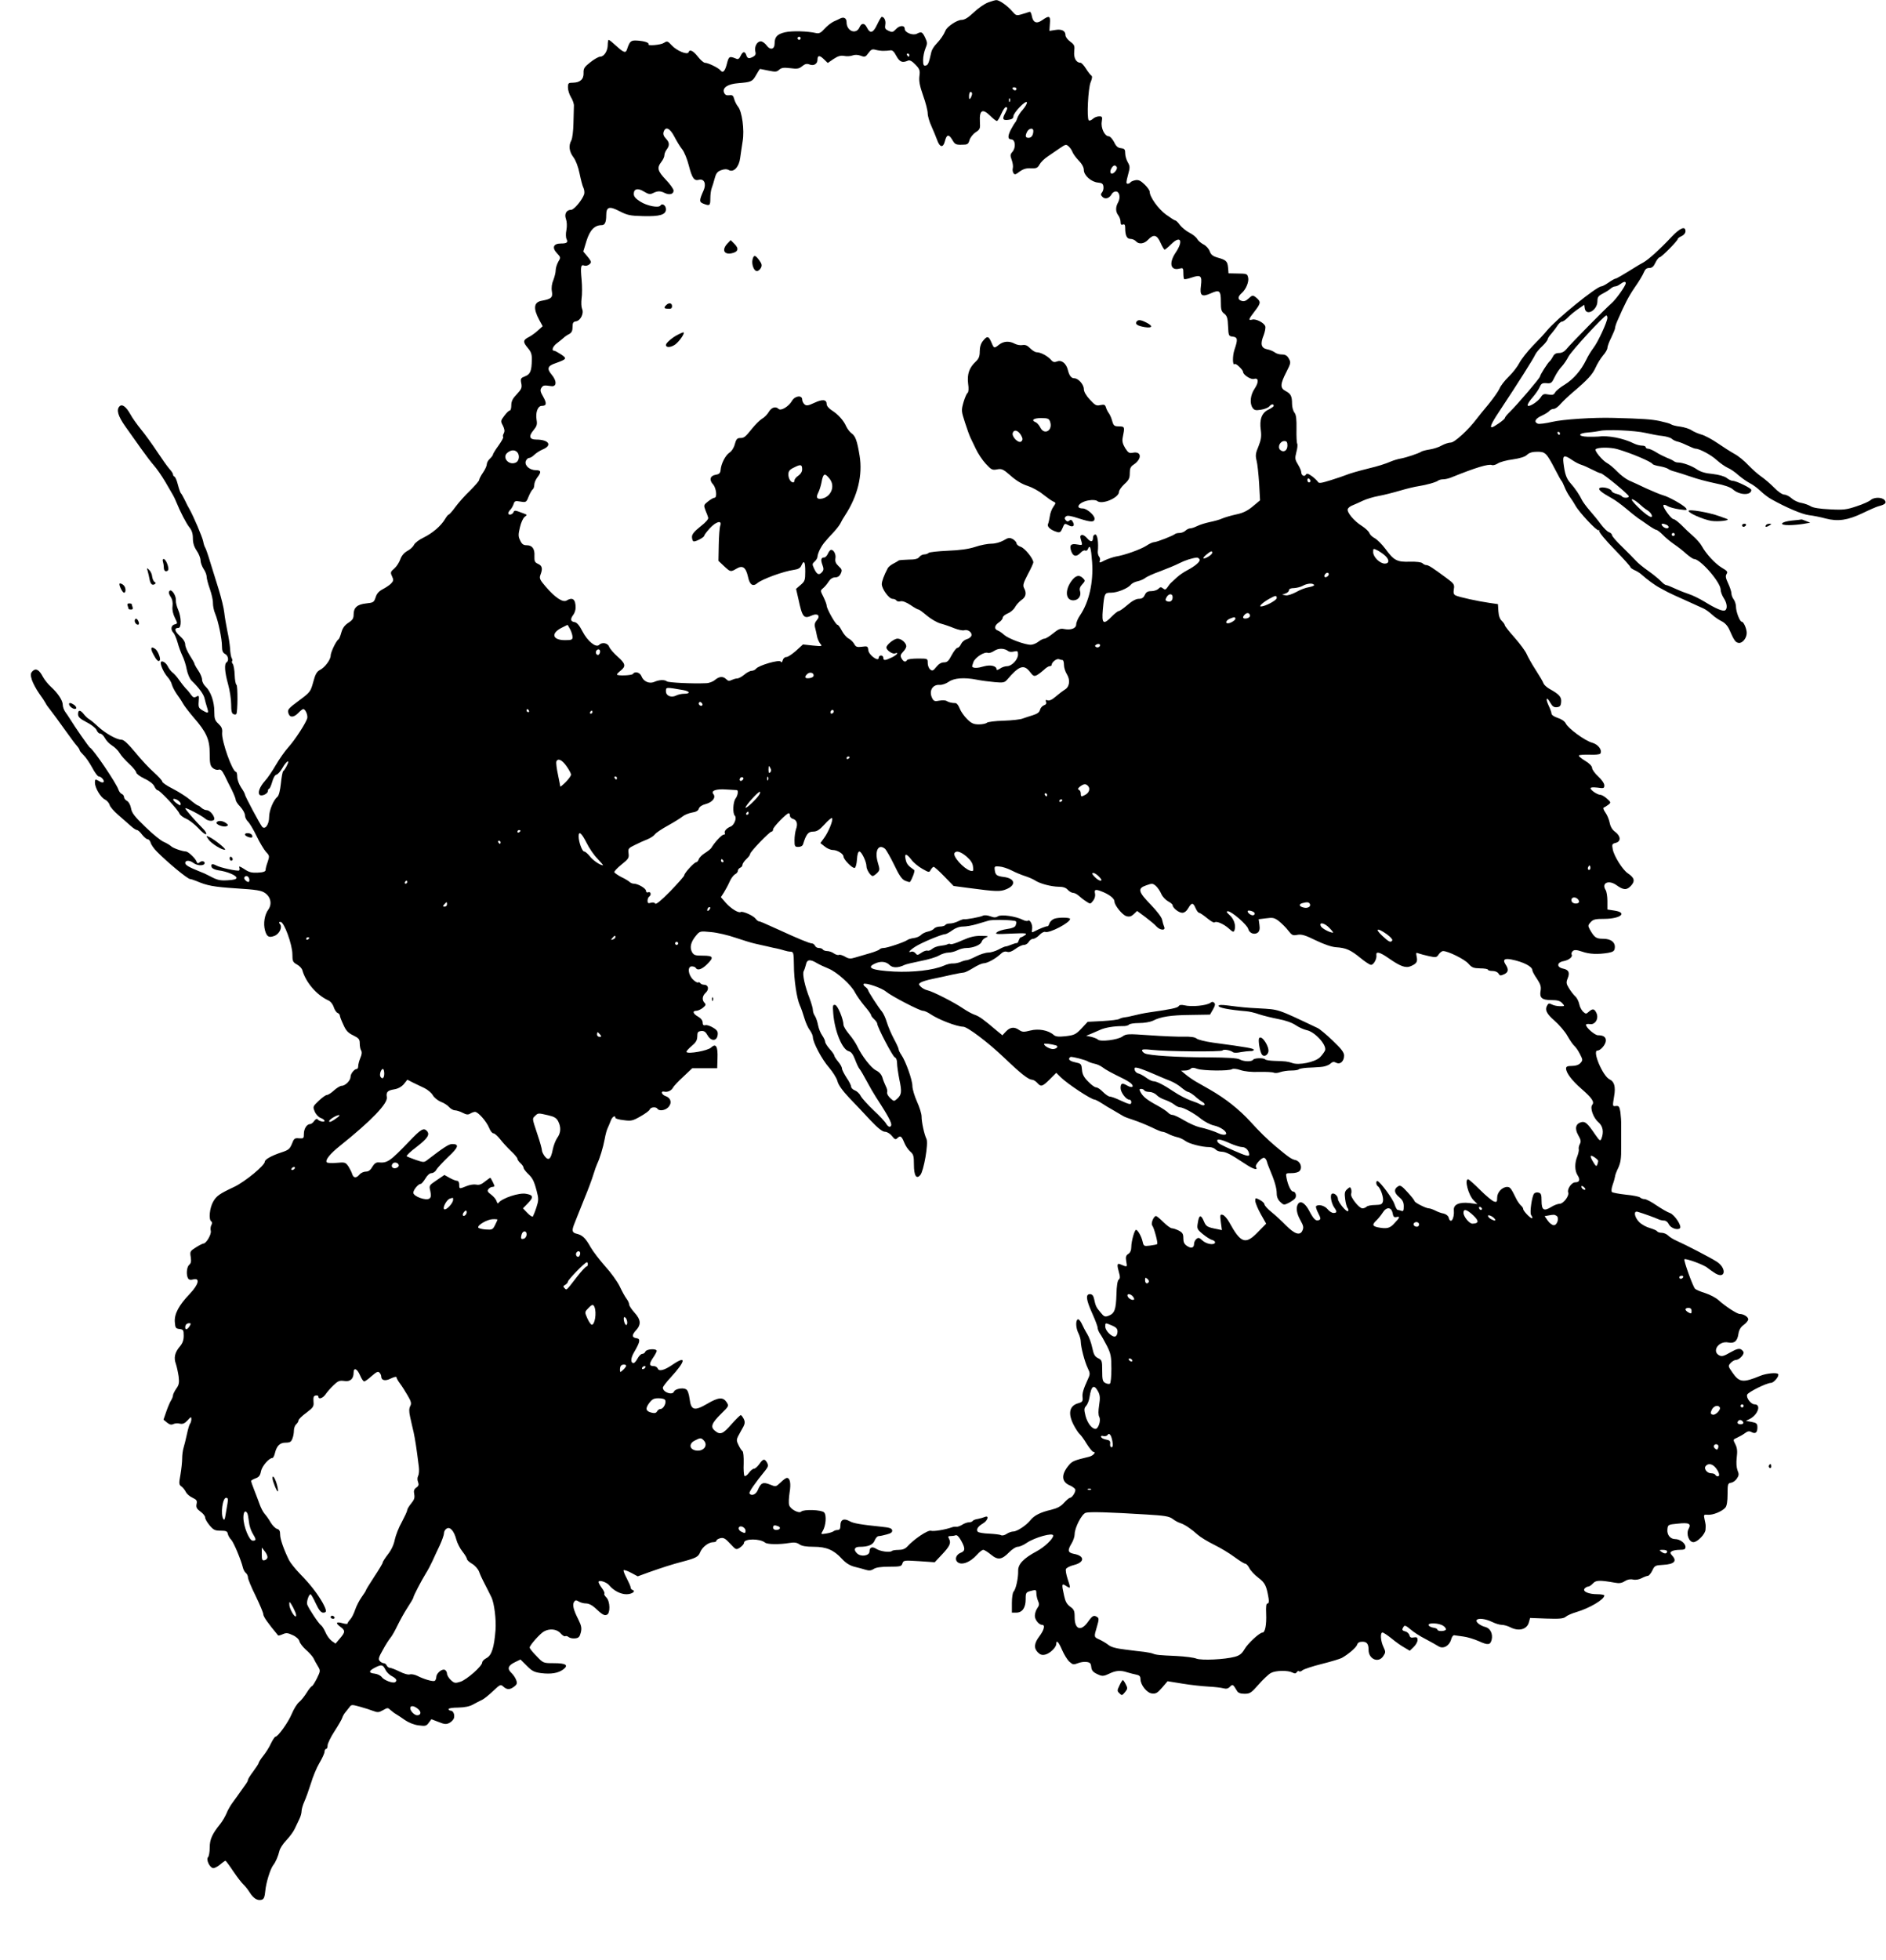 <?xml version="1.0" standalone="no"?>
<!DOCTYPE svg PUBLIC "-//W3C//DTD SVG 20010904//EN"
 "http://www.w3.org/TR/2001/REC-SVG-20010904/DTD/svg10.dtd">
<svg version="1.0" xmlns="http://www.w3.org/2000/svg"
 width="1232pt" height="1280pt" viewBox="0 0 1232 1280"
 preserveAspectRatio="xMidYMid meet">
<g transform="translate(0,1280) scale(0.1,-0.1)"
fill="#000000" stroke="none">
<path d="M6455 12784 c-23 -8 -64 -37 -93 -64 -38 -36 -61 -50 -81 -50 -29 0
-95 -44 -105 -70 -12 -29 -33 -59 -59 -86 -15 -15 -30 -39 -33 -53 -17 -76
-22 -86 -37 -89 -14 -3 -17 4 -17 36 0 22 7 56 15 75 14 33 13 40 -2 72 -18
37 -24 40 -53 25 -26 -14 -80 7 -80 31 0 26 -34 25 -59 -3 -18 -19 -24 -20
-47 -9 -22 10 -25 16 -21 40 5 25 -7 51 -23 51 -4 0 -17 -23 -30 -50 -26 -56
-46 -62 -67 -20 -15 31 -35 32 -48 2 -22 -50 -85 -26 -85 33 0 26 -17 36 -40
25 -8 -4 -28 -14 -45 -21 -16 -8 -43 -29 -59 -47 -24 -27 -35 -32 -55 -28 -56
13 -158 16 -204 5 -50 -12 -67 -30 -67 -74 0 -38 -29 -44 -52 -12 -11 15 -28
27 -38 27 -25 0 -43 -35 -36 -66 5 -17 1 -26 -13 -34 -28 -15 -39 -13 -46 10
-9 27 -23 25 -37 -5 -8 -18 -17 -24 -27 -19 -46 19 -50 17 -62 -30 -13 -52
-27 -66 -43 -45 -13 16 -80 49 -101 49 -8 0 -29 18 -46 40 -32 40 -54 50 -61
29 -7 -20 -78 10 -110 45 -26 28 -30 30 -51 16 -21 -14 -109 -21 -101 -9 6 10
-26 21 -72 24 -43 3 -50 -3 -68 -57 -8 -27 -22 -22 -70 22 -24 22 -46 40 -50
40 -3 0 -6 -15 -6 -33 0 -39 -24 -77 -49 -77 -10 0 -39 -16 -64 -36 -40 -31
-46 -41 -45 -70 2 -41 -22 -63 -69 -64 -30 0 -33 -3 -33 -31 0 -18 9 -46 20
-64 11 -18 20 -43 19 -56 0 -13 -2 -64 -3 -114 -1 -49 -7 -100 -14 -112 -19
-34 -14 -73 14 -110 15 -20 31 -61 40 -106 8 -39 19 -82 25 -93 6 -12 8 -31 5
-42 -12 -37 -66 -102 -85 -102 -31 0 -46 -27 -34 -60 6 -17 8 -45 3 -72 -5
-23 -4 -50 1 -59 11 -22 2 -29 -37 -29 -49 0 -60 -27 -26 -63 25 -27 26 -28 9
-56 -9 -16 -17 -41 -17 -55 0 -15 -7 -43 -15 -64 -10 -23 -14 -50 -10 -74 7
-41 -3 -50 -67 -62 -51 -9 -56 -49 -16 -124 l23 -42 -30 -27 c-16 -15 -42 -34
-59 -43 -40 -20 -42 -32 -9 -71 22 -26 28 -42 27 -78 -1 -73 -10 -95 -44 -108
-28 -11 -31 -15 -25 -45 6 -29 2 -39 -29 -72 -27 -28 -36 -46 -36 -72 0 -19
-4 -34 -9 -34 -6 0 -22 -15 -36 -34 -25 -33 -26 -36 -10 -65 11 -23 13 -36 6
-50 -6 -10 -8 -21 -4 -24 3 -4 -11 -29 -31 -57 -20 -27 -36 -54 -36 -58 0 -5
-9 -17 -20 -27 -11 -10 -20 -26 -20 -36 0 -10 -11 -35 -25 -55 -14 -20 -25
-42 -25 -48 0 -6 -27 -37 -59 -69 -33 -31 -76 -80 -96 -107 -20 -28 -40 -50
-44 -50 -4 0 -14 -13 -23 -28 -27 -46 -81 -92 -139 -121 -30 -14 -59 -36 -65
-49 -6 -13 -26 -31 -44 -40 -21 -12 -37 -31 -45 -54 -7 -20 -24 -47 -39 -60
-25 -21 -27 -26 -15 -51 11 -24 10 -30 -7 -48 -11 -11 -36 -27 -55 -37 -23
-12 -38 -28 -45 -52 -11 -33 -15 -35 -61 -40 -59 -6 -83 -27 -83 -72 0 -27 -7
-37 -35 -55 -24 -16 -37 -34 -45 -62 -6 -22 -14 -43 -19 -46 -15 -9 -51 -84
-51 -106 0 -26 -38 -78 -71 -94 -20 -11 -30 -29 -43 -79 -17 -62 -21 -67 -87
-116 -79 -59 -83 -63 -74 -90 9 -27 35 -25 64 5 13 14 27 25 32 25 14 0 31
-40 26 -60 -8 -30 -79 -140 -123 -189 -23 -25 -59 -77 -82 -116 -22 -38 -54
-86 -72 -105 -33 -37 -48 -76 -34 -90 13 -12 54 7 54 25 0 8 4 15 8 15 4 0 13
20 20 44 7 26 18 46 28 48 9 2 26 21 38 42 27 48 53 62 30 17 -8 -17 -19 -33
-24 -36 -4 -3 -11 -39 -15 -80 -5 -46 -13 -79 -22 -87 -27 -22 -55 -90 -55
-133 0 -49 -27 -86 -46 -63 -16 20 -112 200 -112 210 0 5 -11 26 -25 46 -14
21 -25 51 -25 69 0 18 -4 33 -8 33 -24 0 -95 201 -91 254 3 27 -3 40 -24 60
-23 21 -27 33 -27 80 0 64 -23 131 -57 163 -13 12 -23 32 -23 45 0 13 -11 40
-25 60 -14 20 -25 41 -25 45 0 4 -14 28 -30 53 -16 25 -30 57 -30 71 0 16 -12
36 -36 57 -34 31 -38 52 -8 52 20 0 19 70 -2 118 -9 20 -16 47 -15 60 3 31
-27 78 -41 64 -8 -8 -6 -19 6 -38 12 -17 16 -38 13 -63 -3 -23 3 -49 15 -74
19 -38 19 -39 -1 -44 -24 -6 -28 -35 -8 -55 7 -7 19 -35 27 -63 7 -27 22 -67
32 -88 10 -20 23 -60 28 -89 6 -29 19 -60 32 -73 47 -45 78 -88 84 -114 3 -14
10 -39 15 -55 14 -44 12 -47 -24 -27 -29 17 -32 22 -29 60 3 39 2 42 -15 32
-16 -8 -22 -5 -34 11 -8 12 -23 31 -35 42 -11 12 -31 37 -44 56 -13 19 -32 41
-42 48 -10 7 -25 26 -33 43 -14 27 -45 41 -45 20 0 -21 23 -67 44 -91 13 -14
26 -37 29 -51 4 -14 18 -41 31 -60 14 -19 33 -47 42 -64 9 -16 41 -57 69 -90
83 -95 105 -143 105 -235 0 -63 3 -80 19 -94 11 -10 27 -15 38 -12 14 5 23 -4
40 -37 11 -23 32 -66 47 -94 14 -29 26 -59 26 -66 0 -8 13 -28 30 -45 16 -18
30 -42 30 -55 0 -13 9 -32 20 -42 10 -9 36 -52 56 -94 20 -42 48 -88 61 -103
24 -25 24 -28 12 -65 -8 -21 -14 -45 -14 -53 0 -11 -14 -16 -50 -18 -41 -2
-58 2 -89 23 -26 17 -37 21 -33 11 3 -8 3 -17 -1 -20 -11 -6 -123 18 -150 33
-26 14 -37 9 -29 -12 3 -8 23 -17 44 -20 55 -7 118 -33 118 -49 0 -9 -18 -14
-58 -16 -54 -3 -68 1 -132 35 -11 6 -31 15 -45 20 -75 30 -100 44 -100 58 0
19 29 19 54 0 22 -17 62 -20 71 -6 9 15 -15 24 -30 11 -12 -10 -16 -9 -22 6
-8 21 -53 63 -68 64 -25 1 -86 22 -98 35 -8 7 -29 20 -48 28 -19 8 -73 52
-120 98 -70 67 -88 91 -93 121 -4 22 -15 42 -26 48 -11 6 -20 17 -20 26 0 8
-7 17 -15 20 -8 3 -17 16 -21 27 -12 40 -165 266 -186 275 -7 3 -98 134 -133
191 -5 9 -18 27 -27 40 -10 13 -18 35 -18 48 0 29 -31 76 -77 118 -19 17 -42
46 -52 64 -25 48 -46 60 -68 39 -14 -15 -15 -23 -5 -57 7 -21 28 -61 47 -88
19 -26 38 -55 42 -63 3 -8 18 -29 32 -46 14 -18 55 -73 91 -124 36 -50 73
-101 83 -111 9 -10 17 -23 17 -27 0 -5 12 -19 26 -33 14 -13 39 -50 56 -81 17
-32 36 -58 43 -58 16 0 40 -28 31 -37 -4 -4 -16 -2 -26 5 -27 16 -30 15 -30
-8 0 -33 36 -95 64 -110 15 -7 29 -24 32 -36 3 -12 28 -41 56 -65 27 -24 64
-56 81 -71 17 -16 36 -28 42 -28 6 0 21 -13 33 -30 13 -16 29 -30 36 -30 8 0
16 -10 20 -22 3 -13 21 -39 40 -58 73 -74 202 -180 218 -180 5 0 24 -6 41 -13
70 -30 110 -38 262 -48 130 -8 164 -14 186 -30 38 -26 47 -73 22 -108 -25 -34
-34 -91 -22 -136 12 -42 25 -50 62 -36 33 13 53 57 36 77 -9 11 -8 14 4 14 23
0 77 -149 77 -211 0 -45 3 -52 30 -67 17 -9 32 -26 35 -37 22 -79 93 -162 169
-197 15 -6 30 -25 36 -44 6 -18 17 -35 25 -38 8 -3 15 -11 15 -17 0 -6 10 -33
23 -60 17 -39 31 -54 65 -70 36 -18 42 -25 42 -52 0 -18 4 -39 9 -46 6 -10 5
-27 -5 -49 -8 -19 -14 -43 -14 -53 0 -11 -4 -19 -9 -19 -16 0 -41 -31 -41 -51
0 -24 -34 -59 -58 -59 -10 0 -32 -14 -50 -30 -18 -17 -39 -30 -47 -30 -7 0
-31 -17 -53 -38 -39 -37 -39 -39 -26 -70 7 -18 25 -37 39 -42 14 -5 25 -14 25
-19 0 -11 -38 -2 -46 11 -3 5 -13 0 -21 -11 -8 -12 -20 -21 -27 -21 -22 0 -41
-31 -41 -64 0 -29 -2 -31 -31 -29 -29 3 -34 -1 -47 -36 -14 -34 -23 -41 -69
-56 -64 -21 -108 -46 -108 -60 0 -25 -129 -131 -200 -165 -96 -45 -116 -59
-137 -96 -24 -41 -31 -118 -13 -129 6 -4 7 -13 1 -24 -6 -10 -7 -27 -4 -39 5
-22 -30 -82 -48 -82 -5 0 -27 -11 -49 -25 -38 -24 -40 -27 -34 -63 4 -28 2
-41 -10 -51 -17 -14 -21 -67 -7 -89 5 -9 17 -11 34 -6 45 11 35 -33 -22 -93
-73 -76 -103 -133 -99 -185 3 -39 6 -43 30 -46 25 -3 28 -7 28 -44 0 -28 -7
-49 -25 -70 -33 -39 -41 -73 -26 -114 6 -18 14 -55 18 -82 5 -41 2 -56 -16
-80 -11 -17 -21 -36 -21 -44 0 -7 -6 -22 -13 -33 -7 -11 -21 -44 -31 -73 l-18
-52 23 -19 c17 -14 29 -16 41 -10 10 5 29 7 42 3 19 -4 31 0 51 21 22 25 25
26 25 8 0 -10 -4 -23 -8 -29 -5 -5 -14 -36 -21 -69 -7 -33 -17 -73 -22 -89 -5
-16 -9 -47 -9 -69 0 -22 -5 -70 -11 -105 -11 -59 -10 -67 6 -78 10 -7 23 -24
29 -36 6 -13 26 -30 44 -38 27 -13 31 -19 26 -41 -4 -22 1 -31 25 -49 17 -12
31 -29 31 -39 0 -9 13 -32 29 -51 25 -30 35 -35 72 -35 36 0 44 -4 47 -20 2
-11 12 -29 23 -40 17 -19 64 -132 76 -182 3 -12 11 -28 19 -34 8 -6 14 -20 14
-30 0 -10 22 -64 50 -120 27 -56 50 -110 50 -120 0 -15 30 -58 97 -138 1 -2
15 1 30 8 23 10 33 9 65 -6 23 -10 41 -27 44 -40 3 -13 22 -37 42 -55 20 -17
42 -42 49 -54 6 -13 19 -37 29 -53 18 -30 18 -32 -6 -81 -14 -27 -28 -50 -32
-50 -4 0 -20 -19 -34 -42 -15 -24 -37 -52 -51 -63 -13 -11 -34 -45 -47 -76
-22 -54 -90 -149 -106 -149 -5 0 -18 -20 -30 -44 -11 -25 -34 -61 -51 -82 -16
-20 -29 -41 -29 -45 0 -5 -16 -29 -35 -55 -19 -25 -35 -50 -35 -56 0 -5 -8
-20 -18 -33 -9 -12 -24 -33 -32 -45 -8 -12 -29 -41 -46 -64 -17 -22 -37 -57
-44 -76 -8 -19 -25 -49 -39 -67 -55 -68 -71 -103 -71 -157 0 -28 -5 -57 -11
-63 -14 -14 9 -66 32 -71 9 -2 30 9 47 23 16 14 32 25 35 25 2 0 25 -30 50
-68 25 -37 55 -76 66 -86 12 -11 31 -35 42 -53 24 -39 52 -56 78 -48 15 4 20
18 24 58 5 54 32 141 51 167 17 21 33 60 41 93 3 16 23 47 44 69 21 22 47 56
56 76 10 21 24 50 31 65 8 16 14 39 14 51 0 12 8 40 18 62 10 21 29 75 43 119
13 44 38 104 56 134 18 30 33 63 33 73 0 10 5 18 10 18 6 0 10 10 10 23 0 12
20 54 45 92 25 39 48 78 51 89 3 10 12 26 20 35 7 9 19 24 27 34 12 17 16 17
67 3 30 -8 70 -21 88 -28 29 -11 37 -10 64 5 29 17 32 17 49 1 11 -10 27 -22
38 -28 10 -6 36 -23 57 -38 23 -16 60 -31 88 -34 43 -6 51 -5 66 16 l18 24 47
-18 c39 -16 51 -16 71 -6 13 7 26 21 29 30 7 23 -4 50 -21 50 -8 0 -14 5 -14
10 0 6 28 10 63 10 41 1 74 7 97 20 19 10 46 25 60 31 14 7 46 33 72 58 45 42
48 44 66 28 24 -22 44 -21 72 1 18 14 20 22 11 44 -5 14 -20 35 -32 46 -27 26
-20 47 26 69 l35 17 41 -41 c34 -34 48 -42 94 -48 65 -8 112 0 144 24 37 28
18 41 -60 41 -70 0 -70 0 -114 46 -25 25 -45 50 -45 56 0 15 68 91 93 105 37
21 85 16 109 -12 11 -13 25 -22 30 -19 5 3 15 1 23 -6 8 -6 26 -10 42 -8 23 2
30 10 37 38 7 29 4 45 -16 85 -32 63 -40 96 -28 115 8 12 13 13 30 3 11 -7 32
-13 48 -13 17 0 40 -11 58 -28 48 -45 61 -53 78 -46 24 9 22 88 -3 113 -11 11
-17 22 -13 25 3 4 -4 20 -16 36 -12 16 -22 34 -22 40 0 16 53 0 70 -22 28 -34
74 -58 112 -58 36 0 64 20 40 28 -7 2 -12 9 -12 15 0 7 -12 34 -26 61 -14 26
-23 50 -20 53 3 3 25 -4 49 -17 l43 -23 74 27 c82 29 153 52 215 68 91 24 107
32 119 63 15 35 55 65 86 65 11 0 20 4 20 10 0 5 11 12 25 16 21 5 33 -1 65
-36 38 -41 39 -41 64 -25 14 10 26 23 26 31 0 28 104 29 138 1 15 -12 94 -13
159 -2 31 5 48 3 65 -9 15 -11 45 -16 93 -16 84 0 132 -21 185 -79 24 -26 50
-43 80 -51 25 -6 58 -15 74 -20 22 -7 36 -6 53 5 15 10 48 15 102 15 72 0 80
2 86 21 7 21 11 21 109 15 l102 -7 45 48 c53 56 63 77 49 104 -9 16 -7 19 9
19 11 0 26 2 33 5 9 4 22 -9 36 -34 28 -50 28 -69 -2 -80 -28 -11 -40 -39 -25
-57 24 -29 84 -9 132 45 15 17 33 31 40 31 7 0 29 -14 50 -31 46 -38 71 -34
120 16 19 19 43 35 55 35 12 0 38 11 58 25 53 36 174 70 174 48 0 -21 -58 -76
-109 -103 -86 -46 -122 -84 -120 -129 1 -46 -15 -119 -30 -134 -6 -6 -11 -39
-11 -74 l0 -63 29 0 c39 0 61 32 61 87 0 45 1 47 43 57 24 6 27 4 27 -18 0
-14 5 -36 11 -50 9 -19 8 -29 -5 -47 -9 -13 -16 -35 -16 -50 0 -26 27 -59 48
-59 21 0 12 -34 -18 -74 -35 -46 -38 -78 -10 -106 15 -15 28 -19 48 -14 30 7
72 47 72 70 0 29 16 12 38 -40 13 -30 34 -64 47 -76 22 -20 28 -21 54 -11 16
7 42 11 57 9 23 -2 30 -9 32 -30 3 -28 12 -38 52 -55 21 -9 34 -7 65 8 43 21
74 24 119 9 17 -5 43 -12 59 -15 20 -4 27 -11 27 -29 0 -38 42 -91 75 -94 25
-3 36 3 66 38 l36 42 99 -16 c54 -9 131 -17 169 -19 39 -2 82 -7 96 -11 19 -5
31 -3 43 10 19 18 20 17 47 -28 7 -12 22 -18 49 -18 35 0 44 6 92 61 29 33 65
67 80 75 32 17 111 18 140 3 16 -8 22 -8 29 2 4 7 11 10 15 6 4 -4 14 -1 23 7
9 7 65 26 126 41 60 15 119 33 130 39 43 24 94 68 100 86 4 14 15 20 35 20 29
0 40 -15 40 -54 0 -60 65 -88 96 -40 16 24 16 28 1 60 -19 40 -22 94 -6 94 6
0 32 -17 58 -38 25 -21 63 -48 83 -59 l37 -22 25 24 c14 13 26 34 26 46 0 17
-5 20 -24 17 -18 -4 -26 0 -29 14 -3 11 -15 22 -26 25 -23 6 -25 11 -12 31 6
11 16 7 43 -16 19 -17 63 -46 99 -64 35 -19 74 -40 86 -48 30 -19 70 2 82 44
4 17 14 30 21 28 6 -1 33 -5 58 -8 26 -3 71 -17 101 -30 61 -28 76 -26 85 9 9
38 -9 75 -41 83 -33 8 -65 33 -57 45 9 15 57 9 99 -11 22 -11 51 -20 65 -20
14 0 38 -7 54 -15 55 -29 108 -16 122 28 l9 32 108 -4 c86 -3 111 0 125 12 9
8 40 22 68 30 88 26 184 83 184 109 0 4 -20 8 -45 8 -58 0 -99 18 -84 37 6 7
17 13 24 13 6 0 20 9 31 21 19 21 43 22 145 4 26 -5 44 -2 62 10 17 11 36 15
54 11 17 -4 40 0 57 9 15 8 34 15 40 15 7 0 20 16 29 34 15 33 19 35 73 38 69
4 90 24 59 58 -16 18 -17 23 -5 30 8 6 32 10 53 10 30 0 37 4 37 19 0 24 -36
51 -67 51 -32 0 -55 28 -51 64 3 30 4 31 68 37 74 8 89 0 70 -35 -17 -33 3
-86 32 -86 26 0 78 53 79 82 2 32 2 29 -6 66 -7 32 -6 33 22 31 32 -3 93 22
114 47 9 11 14 41 14 88 0 66 2 71 23 74 12 2 30 14 38 28 14 20 14 29 4 53
-7 19 -9 49 -5 84 5 41 3 62 -9 86 -16 31 -16 31 11 43 15 7 39 20 52 30 17
13 28 15 42 7 26 -14 39 -4 39 30 0 25 -5 30 -37 36 l-38 7 26 13 c54 29 75
95 30 95 -23 0 -56 43 -48 63 6 17 128 77 155 77 20 0 58 47 47 58 -10 11 -76
4 -114 -11 -117 -48 -139 -45 -186 23 -27 39 -27 41 -10 60 10 11 26 20 35 20
19 0 50 30 50 48 0 6 -8 15 -17 21 -14 7 -31 2 -70 -20 -43 -25 -56 -28 -73
-19 -50 27 -2 96 59 84 40 -8 60 8 67 56 4 26 15 45 35 59 16 12 29 28 29 36
0 16 -30 35 -55 35 -18 0 -92 48 -140 91 -16 15 -55 35 -85 45 -30 9 -60 22
-67 28 -14 13 -76 186 -70 193 9 8 131 -37 151 -56 12 -10 36 -26 53 -37 67
-38 72 38 5 79 -39 25 -203 110 -262 136 -19 8 -43 23 -53 33 -10 10 -29 18
-42 18 -13 0 -27 4 -30 10 -3 5 -24 14 -47 21 -23 6 -54 23 -70 39 -32 32 -39
76 -10 67 35 -10 118 -40 134 -48 10 -5 27 -9 38 -9 12 0 25 -10 31 -24 12
-25 57 -41 73 -26 14 14 -35 88 -65 99 -16 5 -55 28 -88 50 -33 23 -68 41 -78
41 -11 0 -24 5 -30 11 -5 5 -47 14 -92 18 -46 5 -87 13 -91 17 -6 6 -3 26 5
49 8 22 14 46 15 53 0 7 9 32 21 56 16 36 20 63 19 138 0 51 0 113 0 138 1 25
-2 64 -5 88 -6 36 -10 42 -29 40 -23 -3 -23 -3 -12 64 11 62 1 96 -30 110 -44
21 -115 188 -79 188 21 0 55 40 55 66 0 23 -17 34 -52 34 -20 0 -78 50 -78 68
0 5 11 7 24 5 35 -7 61 34 45 71 -14 30 -25 32 -51 9 -17 -15 -19 -15 -37 1
-10 10 -22 32 -25 50 -4 18 -15 41 -27 51 -11 10 -29 34 -40 52 -18 29 -19 38
-9 63 16 39 8 57 -29 65 -44 9 -42 41 3 49 36 7 62 29 52 44 -3 6 1 15 8 22
11 9 25 8 61 -4 48 -17 104 -19 170 -8 32 6 41 12 43 30 6 38 -24 62 -76 62
-46 0 -57 8 -87 61 -13 24 -12 28 6 48 17 18 31 21 92 21 104 1 151 41 62 54
l-45 7 0 55 c0 30 -5 63 -12 73 -28 45 20 67 70 32 47 -34 68 -35 96 -5 28 31
23 52 -20 81 -34 22 -91 113 -99 157 -6 32 -5 36 19 42 36 9 34 44 -3 72 -19
13 -31 34 -36 59 -4 20 -16 51 -28 67 -12 17 -17 31 -10 33 5 2 19 10 29 18
18 14 18 16 -9 40 -15 14 -35 25 -43 25 -19 0 -64 30 -64 43 0 6 17 7 45 4 41
-6 45 -5 45 15 0 12 -17 37 -40 58 -22 20 -40 45 -40 56 -1 12 -18 30 -47 47
-25 15 -43 31 -39 34 4 4 35 6 71 5 35 -2 66 2 69 7 14 23 -14 60 -53 71 -47
12 -158 94 -173 126 -7 14 -27 28 -52 36 -24 8 -41 19 -41 28 0 8 -9 32 -19
53 -22 47 -13 62 11 18 14 -24 24 -31 43 -29 20 2 26 9 28 34 3 33 -12 50 -77
86 -17 10 -34 25 -38 35 -3 10 -26 49 -50 86 -25 38 -51 85 -60 105 -8 20 -44
68 -79 108 -35 39 -64 76 -64 81 0 5 -9 18 -19 28 -13 11 -21 33 -23 64 l-3
46 -55 8 c-72 10 -201 38 -222 49 -12 6 -15 16 -11 41 5 31 1 36 -49 73 -89
66 -117 84 -131 84 -7 0 -18 5 -25 12 -7 7 -39 11 -82 10 -84 -3 -105 8 -161
85 -22 29 -52 59 -68 68 -16 8 -32 23 -36 34 -3 10 -25 31 -48 46 -52 32 -101
91 -93 111 3 8 17 19 31 24 13 5 44 19 67 30 23 11 69 25 102 31 34 6 97 22
141 35 44 13 98 26 120 29 52 8 117 26 130 37 5 4 19 8 32 8 12 0 35 5 50 11
163 66 246 91 269 82 8 -3 25 2 39 11 13 9 57 21 97 26 47 7 80 17 93 30 15
14 35 20 67 20 53 0 60 -7 119 -120 18 -36 36 -67 39 -70 4 -3 12 -21 20 -40
7 -19 23 -48 35 -65 12 -16 28 -42 36 -56 23 -43 141 -169 152 -162 6 3 7 1 4
-4 -4 -6 40 -60 98 -119 58 -60 105 -112 105 -117 0 -4 12 -13 27 -20 15 -6
35 -19 44 -27 39 -35 91 -73 122 -89 17 -9 41 -22 52 -28 11 -6 63 -30 115
-53 52 -24 106 -48 119 -54 13 -6 37 -23 54 -39 16 -15 44 -34 62 -43 21 -10
39 -29 50 -52 32 -73 41 -87 62 -90 25 -4 53 31 53 65 0 27 -20 73 -32 73 -13
0 -38 65 -38 98 0 15 -7 37 -15 48 -8 10 -15 28 -15 40 0 11 -10 40 -21 64
-16 34 -19 48 -11 61 10 15 5 21 -31 42 -43 26 -101 88 -131 142 -9 17 -35 46
-57 65 -22 19 -57 52 -77 73 -21 20 -43 37 -50 37 -15 0 -73 80 -66 91 3 5 15
2 27 -6 12 -7 47 -17 77 -21 50 -7 54 -6 42 9 -18 21 -113 74 -149 83 -15 4
-64 24 -108 44 -44 21 -96 45 -115 53 -19 9 -53 34 -75 57 -22 23 -52 48 -67
56 -30 16 -84 81 -75 90 14 14 96 14 142 1 90 -26 220 -81 230 -97 3 -5 24
-11 48 -15 23 -4 47 -12 54 -17 7 -6 27 -14 45 -18 18 -5 65 -20 103 -33 39
-14 111 -33 160 -43 60 -12 98 -25 115 -40 44 -39 120 -40 120 -3 0 11 -98 59
-121 59 -9 0 -27 8 -40 19 -15 11 -50 21 -92 26 -47 4 -80 14 -104 31 -34 23
-92 44 -123 44 -9 0 -20 4 -25 8 -6 5 -26 15 -45 22 -19 8 -52 24 -72 37 -21
13 -44 23 -53 23 -8 0 -15 5 -15 10 0 6 -11 10 -24 10 -13 0 -37 6 -53 14 -70
35 -171 54 -233 45 -8 -1 -39 -1 -68 -1 -68 2 -66 23 3 28 28 2 61 7 75 10 44
11 230 3 299 -13 36 -8 86 -18 111 -20 25 -3 52 -11 60 -18 8 -8 27 -17 43
-20 15 -4 44 -16 64 -26 21 -10 42 -19 49 -19 26 0 104 -42 140 -76 21 -19 53
-41 70 -49 18 -7 49 -29 70 -48 22 -19 55 -42 74 -52 19 -9 51 -33 71 -52 20
-19 51 -43 70 -53 98 -55 200 -98 245 -104 28 -3 77 -13 110 -22 80 -21 145
-11 241 35 43 21 89 41 103 45 44 11 56 22 41 40 -17 20 -69 21 -92 0 -9 -8
-50 -27 -91 -40 -65 -22 -85 -25 -175 -20 -66 3 -110 10 -125 20 -13 8 -40 18
-61 22 -21 3 -50 17 -64 30 -14 13 -36 24 -47 24 -13 0 -41 19 -66 45 -25 25
-63 58 -85 73 -22 15 -60 49 -85 75 -25 27 -65 60 -90 73 -25 14 -74 45 -110
70 -35 24 -83 50 -105 56 -22 6 -51 19 -65 28 -14 10 -47 20 -74 24 -27 3 -54
10 -60 15 -6 5 -40 14 -76 22 -55 11 -109 15 -300 20 -130 4 -336 -10 -401
-26 -42 -10 -84 -15 -93 -12 -28 11 -18 33 24 52 22 10 45 24 51 32 6 7 19 13
29 13 10 0 30 15 45 33 15 17 51 51 79 75 97 82 129 117 149 162 11 25 33 60
48 78 16 18 29 40 29 50 0 9 11 40 25 67 13 28 25 55 25 62 0 7 6 27 14 45 50
115 73 160 116 223 27 38 53 82 59 98 8 19 17 27 35 27 17 0 28 9 40 35 9 19
22 35 28 35 11 0 118 108 118 120 0 4 11 12 25 18 15 7 25 20 25 32 0 36 -35
22 -91 -37 -75 -80 -149 -147 -184 -167 -17 -9 -39 -22 -50 -29 -82 -51 -126
-77 -133 -77 -4 0 -24 -11 -44 -25 -20 -14 -41 -25 -47 -25 -31 0 -294 -213
-356 -289 -16 -20 -59 -66 -94 -101 -34 -36 -73 -85 -86 -110 -13 -25 -44 -65
-70 -90 -26 -25 -53 -60 -60 -78 -8 -18 -40 -63 -70 -100 -31 -37 -66 -80 -78
-96 -54 -72 -145 -156 -170 -156 -14 0 -41 -9 -59 -19 -18 -11 -53 -22 -78
-26 -25 -4 -49 -10 -55 -14 -15 -11 -96 -38 -133 -45 -19 -3 -48 -12 -65 -19
-39 -17 -88 -32 -147 -46 -72 -18 -123 -33 -145 -42 -11 -5 -56 -20 -100 -34
-67 -21 -81 -23 -87 -10 -5 7 -22 24 -39 36 -24 17 -33 19 -39 9 -10 -16 -30
-4 -30 17 0 9 -10 31 -22 51 -19 31 -20 39 -10 79 7 24 9 49 6 55 -4 5 -6 49
-5 97 1 63 -2 92 -13 106 -9 11 -16 37 -16 57 0 51 -8 66 -41 84 -38 19 -37
45 3 123 30 59 31 64 17 89 -11 20 -23 27 -45 27 -17 0 -38 6 -47 14 -10 7
-32 17 -50 20 -39 8 -46 35 -22 93 8 22 13 48 10 57 -7 23 -60 50 -84 44 -28
-7 -27 0 14 53 41 53 42 63 15 87 -26 22 -29 21 -56 -4 -15 -14 -29 -19 -43
-14 -27 8 -27 27 0 51 29 25 49 76 42 102 -6 25 -8 25 -78 26 l-50 1 -3 37
c-4 42 -12 50 -69 66 -31 9 -43 19 -51 41 -6 17 -24 37 -41 45 -17 9 -35 25
-41 36 -6 11 -28 29 -50 40 -22 11 -49 34 -62 50 -12 17 -26 30 -30 30 -5 0
-33 18 -62 39 -51 38 -106 115 -106 149 0 8 -15 30 -33 47 -26 25 -40 32 -61
28 -14 -3 -29 -9 -32 -14 -3 -5 -11 -9 -18 -9 -11 0 -10 11 2 56 14 51 14 57
-1 84 -9 15 -17 42 -17 58 0 26 -4 31 -27 34 -21 2 -33 13 -46 41 -11 20 -26
37 -35 37 -26 0 -52 54 -45 95 5 32 3 35 -17 35 -13 0 -32 -7 -42 -17 -10 -9
-21 -13 -26 -9 -14 14 -4 209 12 248 10 24 12 39 6 43 -6 4 -22 24 -36 46 -13
21 -29 39 -36 39 -28 0 -45 31 -41 73 4 38 2 44 -26 65 -17 12 -31 31 -31 41
0 30 -24 42 -67 35 l-38 -6 3 46 c5 53 -4 57 -50 24 -37 -26 -60 -16 -68 28
-3 16 -9 28 -13 27 -4 -1 -26 -8 -48 -15 -40 -12 -42 -11 -68 19 -31 36 -84
73 -103 72 -7 0 -31 -7 -53 -15z m-1225 -234 c0 -5 -4 -10 -10 -10 -5 0 -10 5
-10 10 0 6 5 10 10 10 6 0 10 -4 10 -10z m540 -82 c14 0 34 1 45 3 14 3 25 -7
40 -36 22 -40 39 -47 76 -31 12 5 27 -3 49 -26 28 -29 31 -38 26 -75 -4 -32 2
-64 24 -127 17 -46 30 -99 30 -116 0 -17 11 -55 24 -83 13 -29 30 -70 38 -92
17 -48 39 -52 50 -8 12 46 25 49 48 11 17 -30 24 -34 62 -33 38 0 43 3 51 30
5 17 23 40 40 51 29 19 31 24 28 70 -4 75 17 87 65 40 20 -20 41 -36 46 -36 5
0 17 20 28 45 11 25 24 45 30 45 13 0 13 -6 -5 -41 -20 -37 -14 -47 25 -41 21
3 30 10 30 23 0 23 82 108 88 91 2 -7 -10 -28 -26 -47 -17 -18 -33 -44 -37
-57 -4 -13 -10 -25 -14 -28 -3 -3 -15 -23 -27 -45 -22 -42 -22 -65 1 -65 28 0
33 -54 8 -82 -14 -16 -15 -23 -4 -53 7 -19 10 -43 7 -53 -3 -9 -1 -24 4 -32 8
-12 14 -11 41 10 24 17 44 23 74 21 35 -1 43 2 55 24 8 15 32 39 55 54 22 15
58 40 79 54 37 25 40 26 57 11 10 -9 21 -26 25 -37 4 -11 22 -36 40 -55 22
-22 34 -45 34 -62 0 -35 48 -78 92 -82 26 -2 34 -8 36 -26 2 -13 -2 -30 -9
-38 -10 -12 -9 -18 3 -30 17 -17 44 -10 59 17 5 11 18 19 28 19 24 0 32 -40
15 -71 -18 -32 -17 -61 1 -85 8 -10 15 -30 15 -43 0 -16 4 -21 15 -17 11 4 15
-2 15 -22 0 -50 11 -72 35 -72 12 0 28 -7 35 -15 19 -22 54 -18 80 10 36 38
58 32 81 -20 11 -25 23 -45 27 -45 3 0 23 16 43 36 61 60 81 22 29 -55 -46
-68 -34 -120 24 -105 24 6 26 4 26 -28 0 -19 2 -37 5 -40 3 -3 24 1 47 9 62
21 71 13 63 -52 -9 -66 5 -77 65 -50 56 25 65 18 65 -54 0 -52 3 -65 22 -79
18 -14 23 -29 25 -82 3 -63 4 -65 31 -68 32 -4 34 -18 11 -85 -14 -42 -13
-109 2 -94 7 7 54 -38 54 -51 0 -19 52 -53 72 -46 30 9 32 -21 4 -63 -29 -42
-34 -98 -13 -127 11 -15 21 -17 55 -11 22 3 46 13 53 21 13 16 29 19 29 4 0
-5 -16 -16 -35 -25 -43 -21 -59 -64 -49 -134 5 -40 2 -62 -15 -105 -19 -44
-21 -60 -13 -92 6 -22 13 -89 17 -150 l6 -111 -48 -40 c-35 -29 -64 -43 -108
-52 -33 -7 -73 -19 -90 -26 -16 -8 -54 -18 -83 -24 -29 -6 -66 -18 -82 -26
-16 -8 -36 -15 -45 -15 -9 0 -23 -7 -31 -15 -9 -8 -26 -15 -38 -15 -12 0 -26
-3 -29 -6 -11 -11 -121 -54 -138 -54 -9 0 -31 -10 -50 -23 -37 -24 -142 -62
-200 -71 -19 -4 -52 -15 -73 -25 -31 -17 -37 -17 -32 -4 4 9 2 21 -4 28 -6 7
-9 21 -9 31 6 61 -2 114 -16 114 -8 0 -15 -9 -15 -19 0 -31 -15 -33 -39 -5
-12 14 -27 23 -34 21 -13 -5 -13 -9 -2 -45 6 -22 5 -23 -29 -17 -42 8 -53 -6
-37 -48 13 -32 33 -34 60 -6 11 12 24 18 30 14 6 -3 14 1 17 9 14 35 21 11 28
-85 9 -132 -20 -260 -79 -347 -14 -20 -25 -47 -25 -59 0 -26 -34 -39 -80 -30
-23 5 -37 -1 -70 -28 -23 -19 -49 -35 -57 -35 -8 0 -26 -9 -40 -20 -14 -11
-36 -20 -50 -20 -39 0 -146 40 -173 64 -14 13 -33 26 -42 29 -26 9 -22 34 7
53 14 9 25 23 25 31 0 8 15 20 33 28 18 7 39 25 47 40 8 15 27 36 42 47 30 20
35 46 17 79 -9 17 -4 33 25 89 20 37 36 72 36 78 0 24 -55 92 -81 101 -16 5
-29 16 -29 24 0 7 -11 19 -24 27 -22 11 -29 10 -61 -9 -22 -12 -53 -21 -79
-21 -23 0 -71 -9 -106 -21 -43 -14 -99 -22 -179 -25 -64 -3 -120 -9 -125 -14
-6 -6 -19 -10 -29 -10 -11 0 -25 -8 -32 -17 -9 -12 -28 -17 -71 -17 -33 -1
-61 -3 -64 -6 -3 -3 -18 -12 -34 -20 -16 -8 -33 -22 -37 -30 -25 -47 -39 -86
-39 -104 0 -31 47 -96 70 -96 10 0 22 -5 26 -11 3 -6 16 -8 27 -5 13 3 36 -6
64 -24 24 -17 48 -30 53 -30 5 0 29 -18 55 -40 25 -21 64 -44 88 -51 23 -6 64
-20 90 -31 26 -10 56 -17 66 -13 24 7 54 -16 46 -37 -4 -9 -18 -19 -31 -22
-14 -4 -30 -18 -36 -31 -6 -14 -17 -25 -24 -25 -6 0 -23 -21 -37 -47 -20 -39
-30 -48 -51 -48 -17 0 -34 -10 -50 -30 -20 -25 -26 -28 -40 -16 -9 7 -16 26
-16 42 0 29 0 29 -64 29 -36 0 -68 -4 -71 -10 -10 -16 -23 -12 -36 11 -9 17
-7 25 10 43 12 12 21 28 21 36 0 22 -32 50 -57 50 -23 0 -73 -40 -73 -58 0
-17 39 -44 55 -39 31 12 14 -10 -20 -26 -44 -21 -55 -21 -55 -2 0 8 -7 15 -15
15 -8 0 -15 -7 -15 -15 0 -29 -65 18 -68 49 -3 27 -6 28 -42 23 -32 -4 -40 -1
-50 18 -7 13 -23 29 -37 36 -14 7 -33 30 -44 51 -11 21 -23 38 -28 38 -12 0
-71 105 -71 125 0 9 -10 34 -21 57 -21 41 -21 42 -3 57 11 9 27 28 37 44 11
17 26 27 42 27 17 0 29 8 37 25 10 22 8 28 -14 48 -19 18 -24 31 -21 51 5 25
-10 56 -28 56 -5 0 -15 -11 -21 -25 -6 -14 -17 -25 -24 -25 -21 0 -24 -15 -12
-48 9 -24 9 -34 -1 -46 -20 -24 -34 -19 -52 19 -15 31 -14 34 3 49 10 9 18 23
18 31 0 9 7 30 16 48 17 32 29 48 93 116 18 20 37 45 42 56 5 11 18 34 29 50
83 127 116 263 95 390 -16 97 -27 129 -54 147 -11 8 -25 27 -33 43 -17 40 -55
81 -95 106 -19 12 -33 29 -33 40 0 31 -27 34 -80 9 -41 -19 -52 -21 -65 -10
-8 7 -15 21 -15 31 0 31 -48 25 -67 -9 -21 -36 -72 -67 -87 -52 -19 19 -47 10
-64 -19 -9 -16 -29 -37 -44 -45 -15 -9 -44 -38 -65 -64 -46 -57 -52 -62 -80
-62 -17 0 -25 -9 -33 -40 -6 -24 -21 -47 -36 -56 -26 -18 -54 -72 -57 -114 -2
-19 -9 -26 -32 -30 -37 -6 -44 -34 -17 -63 21 -24 28 -87 9 -87 -7 0 -25 -11
-42 -24 -29 -23 -29 -25 -17 -58 8 -18 16 -40 18 -48 3 -9 -16 -31 -51 -58
-39 -31 -55 -50 -55 -67 0 -13 4 -26 9 -29 10 -7 71 25 71 36 0 5 16 26 36 48
41 45 82 56 69 18 -5 -13 -9 -70 -10 -126 l-2 -104 36 -34 c42 -39 43 -40 82
-17 40 24 61 9 75 -53 11 -53 32 -67 62 -41 29 25 170 77 237 86 29 4 43 12
50 29 17 38 25 25 25 -40 0 -56 -3 -64 -30 -87 l-30 -26 15 -65 c26 -122 35
-133 90 -108 36 16 56 -3 31 -31 -13 -15 -17 -28 -12 -48 4 -15 10 -41 13 -58
3 -16 13 -38 21 -48 15 -17 13 -18 -49 -12 l-64 7 -45 -41 c-25 -22 -53 -41
-63 -41 -11 0 -21 -9 -24 -21 -4 -14 -8 -17 -13 -9 -9 15 -143 -24 -161 -46
-6 -8 -20 -14 -29 -14 -10 0 -32 -11 -48 -25 -17 -14 -37 -25 -47 -25 -9 0
-25 -5 -36 -10 -15 -8 -23 -7 -35 5 -21 21 -46 19 -74 -5 -13 -11 -39 -21 -59
-21 -89 -4 -247 4 -255 12 -14 12 -50 11 -81 -3 -33 -15 -72 2 -85 37 -10 25
-43 34 -55 15 -7 -11 -105 -14 -105 -4 0 3 11 15 25 26 35 28 31 45 -21 91
-25 22 -50 51 -55 64 -9 25 -46 32 -66 12 -20 -20 -75 24 -108 88 -21 41 -37
59 -52 61 -27 4 -29 20 -8 48 8 10 15 31 15 46 0 55 -19 71 -59 47 -24 -15
-75 19 -136 90 -39 45 -43 55 -35 77 16 41 12 60 -15 72 -22 10 -25 18 -24 51
3 47 -14 71 -51 71 -21 0 -31 7 -42 31 -13 26 -13 38 -2 85 7 31 21 62 31 69
15 11 16 14 3 19 -8 3 -28 10 -43 16 -22 8 -29 7 -33 -5 -7 -16 -34 -21 -34
-6 0 5 6 16 14 23 7 8 17 24 21 37 6 20 11 22 45 16 36 -6 38 -5 53 33 9 22
21 43 27 47 5 3 10 17 10 29 0 13 9 35 20 49 27 35 25 47 -9 47 -41 0 -75 30
-67 58 4 12 14 22 22 22 8 0 23 9 35 21 11 11 36 27 55 35 64 27 38 64 -44 64
-44 0 -50 22 -17 61 22 27 25 38 20 68 -8 48 8 91 34 91 31 0 34 16 9 60 -18
31 -21 43 -12 57 12 18 17 19 64 12 36 -6 39 32 5 73 -35 41 -29 59 25 77 72
26 75 30 35 57 -20 13 -40 24 -45 24 -20 0 -9 29 18 49 15 11 34 27 42 34 8 8
25 20 38 26 16 9 22 21 22 46 0 27 4 34 22 37 30 4 54 52 40 82 -5 12 -6 42
-3 67 4 25 4 81 0 124 -8 85 -5 100 18 91 16 -6 43 10 43 24 0 5 -11 22 -25
38 l-25 30 21 69 c22 71 53 103 99 103 21 0 30 19 30 65 0 55 20 61 87 26 51
-26 69 -30 153 -32 111 -3 150 9 150 45 0 25 -25 42 -36 24 -11 -17 -87 -3
-132 26 -30 19 -42 33 -42 50 0 34 27 40 67 15 28 -17 39 -19 56 -11 32 16 49
17 79 2 31 -15 58 -8 58 16 0 9 -22 41 -50 70 -55 58 -60 78 -30 117 11 14 20
33 20 44 0 10 7 27 15 37 20 27 19 46 -6 72 -14 15 -19 29 -14 43 12 38 41 25
70 -31 15 -29 38 -67 52 -84 13 -17 32 -63 42 -103 22 -85 35 -103 66 -95 35
9 50 -26 31 -69 -29 -65 -30 -76 -1 -87 41 -16 45 -13 45 35 0 24 4 54 9 67 5
13 14 42 20 65 9 33 18 43 42 52 22 8 37 8 51 0 31 -16 66 22 73 80 3 25 11
74 16 108 13 74 -4 197 -31 228 -9 11 -20 33 -24 48 -6 23 -11 28 -33 25 -19
-2 -28 3 -34 19 -11 31 26 55 94 60 84 7 92 10 116 53 12 22 24 40 26 40 2 0
27 -5 55 -11 44 -9 54 -9 70 6 15 13 29 15 72 10 45 -6 58 -4 78 13 19 15 30
18 48 11 28 -11 52 4 52 31 0 29 13 31 40 5 l27 -26 38 26 c29 19 46 24 69 20
17 -4 42 -2 55 3 16 6 35 5 54 -2 26 -10 31 -8 49 17 17 24 26 28 47 22 14 -4
37 -7 51 -7z m170 -28 c0 -5 -2 -10 -4 -10 -3 0 -8 5 -11 10 -3 6 -1 10 4 10
6 0 11 -4 11 -10z m700 -220 c0 -5 -4 -10 -9 -10 -6 0 -13 5 -16 10 -3 6 1 10
9 10 9 0 16 -4 16 -10z m-290 -32 c0 -7 -5 -20 -10 -28 -8 -12 -10 -9 -10 13
0 15 5 27 10 27 6 0 10 -6 10 -12z m247 -50 c-3 -8 -6 -5 -6 6 -1 11 2 17 5
13 3 -3 4 -12 1 -19z m153 -192 c0 -28 -12 -46 -31 -46 -21 0 -24 12 -9 41 12
22 40 26 40 5z m545 -237 c4 -5 -1 -19 -11 -30 -22 -25 -41 -10 -25 20 13 23
26 27 36 10z m3325 -758 c0 -17 -65 -108 -95 -133 -37 -32 -266 -264 -293
-298 -13 -16 -30 -25 -48 -25 -20 0 -32 -7 -40 -24 -7 -13 -16 -26 -21 -30
-12 -9 -63 -89 -63 -99 0 -10 -145 -180 -196 -230 -19 -18 -34 -37 -34 -42 0
-9 -73 -60 -85 -60 -16 0 3 36 68 133 93 140 205 316 216 342 5 11 25 36 45
54 20 19 36 40 36 46 0 5 10 21 23 35 12 14 30 37 40 53 10 15 23 27 30 27 8
0 24 12 38 26 13 14 43 39 66 55 l42 29 3 -22 c8 -56 83 -15 83 46 0 25 6 34
33 48 18 9 41 23 51 32 10 9 24 16 32 16 8 0 23 7 33 15 23 17 36 19 36 6z
m-120 -226 c0 -25 -61 -158 -90 -195 -15 -20 -37 -55 -48 -79 -34 -70 -84
-127 -140 -162 -29 -17 -58 -41 -63 -51 -9 -16 -17 -19 -44 -14 -29 6 -37 3
-50 -18 -9 -14 -32 -34 -51 -45 -46 -27 -46 -5 -1 46 18 21 38 50 45 66 10 23
17 27 44 25 30 -3 35 1 53 39 11 23 32 55 47 70 14 15 34 45 44 65 19 36 232
268 247 268 4 0 7 -7 7 -15z m-310 -755 c0 -5 -2 -10 -4 -10 -3 0 -8 5 -11 10
-3 6 -1 10 4 10 6 0 11 -4 11 -10z m-1780 -79 c0 -34 -26 -49 -48 -28 -18 19
0 57 28 57 15 0 20 -7 20 -29z m-5032 -43 c18 -18 14 -56 -6 -67 -47 -25 -97
33 -56 64 23 18 46 19 62 3z m6892 -52 c19 -13 46 -27 60 -31 14 -4 45 -18 70
-31 25 -13 50 -24 56 -24 15 0 184 -139 184 -151 0 -12 -37 -12 -45 0 -3 5
-18 12 -34 16 -16 3 -32 12 -34 20 -7 17 -66 30 -79 17 -9 -9 15 -29 82 -66
19 -10 60 -40 90 -65 30 -26 66 -54 80 -64 14 -9 44 -30 68 -47 23 -16 47 -30
52 -30 6 0 25 -15 43 -33 17 -18 50 -45 72 -60 22 -15 58 -42 79 -62 22 -19
45 -35 52 -35 41 0 173 -151 174 -200 0 -14 9 -38 20 -55 22 -33 26 -70 9 -80
-13 -9 -60 10 -134 56 -33 20 -78 42 -100 49 -22 7 -63 23 -91 36 -28 13 -55
24 -61 24 -5 0 -20 11 -33 25 -14 14 -51 45 -84 68 -33 23 -69 53 -80 66 -12
13 -51 53 -88 89 -38 36 -68 71 -68 78 0 7 -9 15 -19 19 -11 3 -34 26 -53 51
-18 25 -51 65 -73 90 -22 25 -44 56 -50 67 -16 34 -46 79 -76 112 -27 31 -37
59 -46 133 -6 50 5 54 57 18z m-5030 -61 c0 -15 -10 -31 -25 -41 -14 -9 -25
-23 -25 -30 0 -8 -4 -14 -8 -14 -17 0 -32 25 -32 52 0 22 8 32 38 46 43 22 52
19 52 -13z m180 -62 c36 -46 11 -113 -47 -128 -35 -8 -45 5 -28 38 8 15 17 45
21 65 11 62 21 67 54 25z m3140 -14 c0 -5 -4 -9 -10 -9 -5 0 -10 7 -10 16 0 8
5 12 10 9 6 -3 10 -10 10 -16z m2146 -147 c16 -15 41 -36 57 -45 30 -20 40
-55 10 -38 -36 19 -128 110 -112 111 8 0 28 -13 45 -28z m178 -138 c9 -3 16
-10 16 -15 0 -14 -26 -10 -40 6 -13 16 -3 20 24 9z m56 -64 c0 -5 -4 -10 -10
-10 -5 0 -10 5 -10 10 0 6 5 10 10 10 6 0 10 -4 10 -10z m-1889 -141 c26 -26
24 -49 -5 -49 -32 0 -76 43 -76 75 0 25 0 25 31 10 16 -9 39 -25 50 -36z
m-1133 19 c-5 -14 -50 -40 -57 -33 -5 5 41 44 52 45 5 0 7 -6 5 -12z m-82 -40
c8 -13 -26 -43 -83 -73 -21 -11 -50 -31 -65 -45 -15 -14 -32 -29 -38 -35 -6
-5 -17 -19 -24 -30 -11 -16 -17 -17 -29 -7 -12 10 -18 10 -30 -3 -9 -8 -29
-15 -47 -15 -23 0 -33 -6 -42 -25 -8 -18 -19 -25 -39 -25 -18 0 -44 -14 -74
-40 -25 -22 -51 -40 -57 -40 -6 0 -26 -16 -45 -35 -55 -57 -67 -49 -59 43 10
110 11 112 54 112 41 0 110 28 130 53 7 9 28 19 45 22 18 4 39 14 48 21 9 8
53 28 98 44 45 17 101 40 124 52 39 20 84 34 114 37 6 1 15 -4 19 -11z m844
-97 c0 -12 -20 -25 -27 -18 -7 7 6 27 18 27 5 0 9 -4 9 -9z m-96 -70 c3 -5
-12 -11 -33 -15 -21 -3 -59 -17 -84 -32 -27 -14 -56 -24 -69 -21 l-23 4 23 8
c12 4 22 14 22 21 0 9 12 14 33 14 17 1 43 7 57 15 28 16 66 19 74 6z m-924
-80 c0 -24 -15 -35 -36 -27 -12 4 -13 10 -4 26 14 26 40 26 40 1z m680 -6 c0
-15 -76 -55 -103 -55 -16 0 13 27 54 50 42 23 49 24 49 5z m-175 -116 c0 -8
-10 -15 -22 -17 -25 -4 -30 7 -11 26 15 15 33 10 33 -9z m-95 -19 c0 -10 -32
-30 -49 -30 -20 0 -11 20 12 30 29 12 37 12 37 0z m-4345 -70 c8 -16 15 -38
15 -50 0 -17 -6 -20 -49 -20 -83 0 -95 45 -20 82 19 10 35 18 36 18 1 0 9 -13
18 -30z m3457 -112 c-6 -6 -16 -7 -22 -3 -9 6 -9 9 1 16 17 10 34 0 21 -13z
m-595 -30 c6 -5 23 -6 37 -2 23 5 26 3 26 -20 0 -33 -41 -76 -72 -76 -13 0
-34 -7 -46 -16 -12 -8 -22 -11 -22 -5 0 23 -39 32 -83 20 -39 -12 -66 -13 -76
-3 -2 2 2 16 8 32 13 31 72 68 94 59 8 -3 27 3 43 14 28 18 65 17 91 -3z
m-2667 -2 c0 -8 -4 -17 -9 -21 -12 -7 -24 12 -16 25 9 15 25 12 25 -4z m3021
-56 c5 0 9 -14 9 -31 0 -18 9 -46 20 -63 23 -38 16 -83 -16 -100 -10 -6 -36
-26 -56 -43 -25 -22 -43 -30 -55 -26 -12 5 -15 2 -10 -10 4 -11 -1 -18 -13
-22 -11 -4 -23 -17 -26 -29 -4 -17 -18 -27 -47 -36 -23 -7 -53 -17 -67 -22
-14 -6 -69 -12 -124 -14 -54 -1 -104 -8 -109 -13 -6 -6 -30 -11 -52 -11 -34 0
-49 6 -78 35 -19 19 -41 50 -48 69 -7 19 -19 35 -28 35 -22 0 -44 5 -58 14 -7
5 -28 5 -47 2 -28 -6 -36 -3 -45 13 -26 48 -1 94 48 90 15 -1 41 8 58 20 35
25 102 30 183 14 30 -6 83 -13 118 -16 54 -5 64 -3 80 15 78 92 110 103 149
53 22 -29 28 -32 47 -22 11 6 32 22 45 34 13 13 30 24 37 24 8 0 14 4 14 9 0
17 32 42 47 37 8 -3 19 -6 24 -6z m-1626 -100 c0 -9 -11 -16 -27 -18 -30 -4
-36 6 -16 26 16 16 43 11 43 -8z m-852 -96 c45 -8 49 -24 6 -24 -17 0 -39 -5
-51 -11 -32 -17 -68 -3 -68 27 0 28 -2 28 113 8z m124 -100 c-9 -9 -28 6 -21
18 4 6 10 6 17 -1 6 -6 8 -13 4 -17z m-1132 -34 c3 -5 1 -10 -4 -10 -6 0 -11
5 -11 10 0 6 2 10 4 10 3 0 8 -4 11 -10z m1990 -11 c-10 -15 -25 -10 -19 6 4
8 10 12 15 9 5 -3 7 -10 4 -15z m-1575 1 c0 -5 -5 -10 -11 -10 -5 0 -7 5 -4
10 3 6 8 10 11 10 2 0 4 -4 4 -10z m1680 -294 c0 -3 -4 -8 -10 -11 -5 -3 -10
-1 -10 4 0 6 5 11 10 11 6 0 10 -2 10 -4z m-1850 -58 c16 -22 30 -48 30 -56 0
-8 -16 -30 -35 -49 -19 -19 -35 -32 -35 -29 0 3 -7 37 -15 77 -9 40 -13 79
-11 86 10 24 36 13 66 -29z m1331 -41 c-8 -8 -11 -3 -11 19 1 25 2 27 11 11 8
-14 8 -22 0 -30z m-1001 -37 c0 -5 -2 -10 -4 -10 -3 0 -8 5 -11 10 -3 6 -1 10
4 10 6 0 11 -4 11 -10z m821 -13 c-13 -13 -26 -3 -16 12 3 6 11 8 17 5 6 -4 6
-10 -1 -17z m166 1 c-3 -8 -6 -5 -6 6 -1 11 2 17 5 13 3 -3 4 -12 1 -19z
m2092 -42 c14 -17 5 -43 -20 -56 -25 -14 -29 -13 -29 9 0 11 -6 21 -12 24 -9
3 -7 10 7 21 25 19 39 20 54 2z m-2296 -25 c12 -1 7 -35 -8 -55 -17 -23 -20
-97 -5 -112 15 -15 -4 -62 -27 -71 -26 -10 -45 -31 -38 -43 3 -5 0 -10 -8 -10
-12 0 -59 -50 -80 -86 -4 -7 -23 -22 -42 -34 -18 -11 -37 -30 -40 -40 -4 -11
-11 -20 -17 -20 -13 0 -78 -71 -78 -85 0 -6 -41 -52 -91 -104 -61 -62 -94 -89
-99 -81 -4 7 -16 9 -29 5 -17 -5 -21 -2 -21 14 0 11 5 23 10 26 16 10 12 35
-5 29 -9 -4 -15 0 -15 9 0 16 -52 47 -80 47 -9 0 -21 5 -27 11 -6 6 -30 21
-54 32 -23 12 -44 27 -46 32 -1 6 20 28 47 50 45 36 50 43 46 73 -4 30 -2 34
42 55 26 13 63 30 82 37 19 8 41 22 48 32 7 10 46 36 86 58 40 22 83 49 95 59
12 10 39 21 60 25 27 4 42 12 46 26 4 12 21 24 45 30 45 12 68 43 50 65 -18
22 18 35 85 30 33 -2 63 -4 68 -4z m148 -28 c-14 -26 -91 -99 -91 -86 0 13 81
103 93 103 4 0 3 -8 -2 -17z m1879 -3 c0 -5 -2 -10 -4 -10 -3 0 -8 5 -11 10
-3 6 -1 10 4 10 6 0 11 -4 11 -10z m100 -34 c0 -3 -4 -8 -10 -11 -5 -3 -10 -1
-10 4 0 6 5 11 10 11 6 0 10 -2 10 -4z m-2050 -86 c0 -5 -5 -10 -11 -10 -5 0
-7 5 -4 10 3 6 8 10 11 10 2 0 4 -4 4 -10z m270 -16 c0 -9 9 -18 20 -21 25 -7
33 -33 20 -67 -5 -15 -10 -47 -10 -72 0 -40 2 -44 25 -44 16 0 28 7 31 18 20
65 34 82 65 82 25 0 41 10 75 47 23 26 46 45 49 41 10 -10 -23 -91 -52 -130
l-24 -33 28 -22 c15 -13 39 -23 53 -23 29 0 70 -25 70 -43 0 -19 59 -79 73
-74 7 2 13 26 15 55 2 34 8 52 16 52 14 0 46 -67 46 -96 0 -22 26 -64 41 -64
5 0 18 9 29 20 18 18 18 22 4 69 -22 75 4 124 47 89 8 -7 35 -54 60 -105 33
-70 51 -95 72 -104 15 -6 29 -10 31 -8 14 18 35 74 28 78 -40 28 -50 40 -56
69 -10 42 5 41 38 -2 14 -19 46 -45 71 -59 44 -25 45 -25 55 -6 6 10 15 19 19
19 5 0 36 -28 69 -62 l61 -63 98 -13 c180 -24 207 -25 247 -8 66 27 57 71 -18
80 -46 6 -54 13 -58 46 -3 23 0 25 31 22 19 -1 55 -13 80 -26 25 -13 64 -29
86 -36 22 -7 51 -19 65 -28 33 -22 105 -41 156 -42 28 0 47 -6 59 -20 10 -11
26 -20 35 -20 9 0 25 -8 36 -18 11 -10 32 -27 48 -37 28 -19 29 -19 46 3 11
13 16 31 13 47 -6 29 3 31 54 10 44 -19 73 -43 73 -61 0 -25 52 -89 78 -96 20
-6 32 -2 48 13 l22 21 54 -40 c29 -22 62 -49 72 -61 24 -26 62 -29 51 -3 -4 9
-10 29 -13 44 -2 17 -32 56 -72 98 -85 87 -91 109 -33 129 39 14 43 14 64 -4
12 -11 28 -35 35 -52 8 -18 28 -39 44 -48 17 -9 30 -20 30 -25 0 -18 40 -50
63 -50 14 0 28 11 39 30 22 38 32 38 48 0 7 -16 17 -30 23 -30 5 0 29 -16 52
-35 23 -19 45 -32 48 -28 12 11 57 -8 91 -37 32 -29 35 -29 41 -11 9 30 -5 72
-34 97 -20 18 -22 23 -10 24 24 0 127 -89 133 -116 7 -28 41 -40 63 -23 10 9
14 24 10 50 l-5 37 49 6 c43 6 54 4 84 -19 18 -15 46 -42 60 -61 24 -31 30
-34 60 -28 27 5 51 -2 120 -36 56 -27 104 -43 133 -45 64 -4 94 -17 159 -70
30 -25 61 -45 69 -45 17 0 39 39 35 63 -4 27 22 21 79 -19 79 -55 113 -67 147
-52 38 17 44 28 37 62 -5 25 -4 28 12 21 11 -4 41 -12 68 -18 46 -10 51 -9 64
11 8 12 21 22 29 22 32 0 140 -53 165 -82 23 -26 33 -30 77 -31 28 0 51 -4 51
-9 0 -4 13 -8 30 -8 17 0 33 -7 39 -17 8 -14 13 -15 35 -5 30 13 33 32 10 66
-19 30 -6 40 39 31 80 -16 137 -46 137 -71 0 -6 13 -31 30 -55 23 -35 28 -51
24 -77 -9 -47 8 -62 71 -62 39 0 56 -5 70 -20 18 -20 17 -20 -14 -20 -18 0
-42 5 -53 11 -16 9 -23 8 -29 -2 -20 -31 -8 -57 45 -103 30 -26 69 -71 85
-100 17 -30 38 -60 47 -67 8 -7 24 -30 35 -52 19 -37 19 -40 3 -58 -11 -12
-30 -19 -56 -19 -28 0 -38 -4 -38 -16 0 -29 38 -79 100 -133 69 -60 87 -86 71
-105 -16 -20 7 -85 40 -113 30 -26 37 -64 20 -108 -7 -18 -12 -14 -42 29 -49
72 -64 85 -89 79 -37 -10 -45 -41 -21 -84 18 -31 20 -43 11 -59 -6 -12 -9 -26
-7 -33 2 -7 -2 -27 -9 -46 -19 -45 -18 -96 2 -126 18 -28 12 -45 -16 -45 -24
0 -54 -44 -46 -66 8 -22 -31 -74 -56 -74 -11 0 -36 -9 -55 -21 -48 -30 -63
-20 -63 40 0 40 -3 50 -20 54 -10 3 -24 0 -29 -7 -14 -17 -29 -123 -20 -138
19 -29 7 -30 -21 -3 -16 16 -30 34 -30 41 0 6 -7 17 -16 24 -8 8 -22 27 -30
44 -33 67 -39 76 -59 76 -33 -1 -65 -35 -65 -70 0 -28 -3 -31 -21 -25 -12 4
-53 38 -91 76 -38 38 -73 69 -78 69 -25 0 2 -103 36 -137 l25 -25 -53 7 c-66
7 -104 -10 -101 -46 5 -57 -22 -96 -34 -49 -3 12 -17 22 -32 26 -14 2 -39 11
-54 19 -16 8 -35 15 -43 15 -19 0 -94 38 -94 48 0 4 -20 30 -45 57 -38 42 -48
48 -62 39 -29 -18 -27 -42 6 -70 24 -20 31 -34 31 -61 0 -28 -3 -34 -16 -29
-9 3 -19 6 -24 6 -5 0 -14 17 -21 38 -11 35 -91 143 -110 150 -12 5 -11 -25 1
-33 18 -11 40 -76 34 -99 -5 -19 -12 -23 -51 -24 -25 0 -50 -5 -56 -11 -6 -6
-18 -11 -27 -11 -22 0 -81 75 -74 94 3 9 3 23 0 32 -6 15 -8 15 -26 -1 -16
-14 -18 -26 -13 -64 3 -25 10 -52 16 -59 5 -7 7 -16 3 -20 -10 -9 -65 58 -66
79 0 21 -26 43 -40 34 -13 -8 -4 -61 16 -90 19 -26 18 -35 -5 -35 -11 0 -28
11 -39 25 -19 23 -60 34 -75 19 -3 -4 3 -24 14 -45 18 -35 18 -40 4 -46 -21
-7 -34 6 -65 65 -26 48 -56 65 -71 40 -15 -23 -9 -62 16 -106 20 -36 22 -47
13 -67 -16 -35 -51 -23 -108 34 -25 26 -66 64 -92 85 -27 21 -48 45 -48 52 0
7 -13 20 -30 29 -29 15 -30 15 -30 -6 0 -12 16 -51 35 -85 l36 -64 -54 -55
c-81 -84 -112 -73 -187 64 -14 25 -33 47 -44 49 -16 4 -17 -1 -11 -48 l7 -52
-33 7 c-63 12 -71 17 -85 51 -19 45 -31 43 -39 -8 -7 -40 -6 -44 31 -75 22
-18 49 -36 62 -39 13 -4 21 -11 19 -18 -7 -18 -58 -9 -83 15 -19 18 -26 20
-39 9 -8 -7 -15 -21 -15 -31 0 -27 -18 -33 -45 -15 -19 12 -25 25 -25 51 0 28
-5 37 -30 50 -16 8 -36 15 -45 15 -8 0 -33 18 -55 40 -22 22 -44 40 -48 40
-16 0 -36 -49 -25 -62 12 -15 39 -116 32 -121 -2 -3 -23 -7 -46 -10 -40 -5
-42 -4 -49 26 -7 33 -32 77 -43 77 -10 0 -31 -76 -31 -112 0 -22 -7 -37 -19
-45 -16 -10 -19 -20 -14 -49 7 -40 9 -39 -42 -18 -18 7 -19 -7 -5 -56 8 -26 7
-38 -2 -45 -8 -6 -14 -42 -15 -98 -3 -98 -12 -123 -51 -138 -24 -9 -30 -7 -54
23 -28 33 -31 40 -42 91 -4 18 -13 27 -26 27 -30 0 -25 -37 15 -126 19 -42 35
-84 35 -93 0 -9 7 -27 16 -40 9 -12 29 -48 45 -79 25 -50 29 -68 29 -149 0
-50 -4 -95 -10 -98 -5 -3 -19 -1 -30 5 -17 9 -20 21 -20 80 0 65 -2 70 -27 82
-21 10 -29 24 -38 68 -6 30 -21 71 -33 90 -12 19 -28 50 -36 68 -9 18 -20 31
-26 27 -15 -9 -12 -58 5 -91 8 -16 15 -40 15 -54 1 -38 25 -130 45 -172 16
-33 17 -40 3 -70 -32 -70 -40 -97 -36 -124 2 -23 -2 -29 -27 -36 -60 -16 -71
-67 -30 -145 14 -26 32 -53 39 -58 7 -6 28 -34 45 -63 18 -28 37 -52 43 -52
21 0 0 -25 -28 -32 -96 -23 -111 -29 -132 -55 -52 -62 -49 -110 9 -133 15 -7
30 -18 33 -25 5 -14 -20 -55 -35 -55 -5 0 -22 -15 -38 -32 -21 -24 -44 -36
-84 -46 -70 -16 -111 -37 -136 -68 -27 -34 -87 -74 -112 -74 -11 0 -31 -7 -44
-16 -13 -9 -29 -12 -36 -8 -6 4 -41 8 -77 10 -35 1 -69 7 -74 12 -13 13 -1 35
32 54 33 19 43 56 13 43 -10 -4 -30 -10 -46 -13 -15 -2 -30 -8 -33 -13 -3 -5
-14 -9 -25 -9 -11 0 -30 -7 -44 -16 -13 -8 -29 -14 -37 -13 -7 1 -20 0 -28 -3
-44 -16 -122 -29 -139 -23 -20 6 -111 -55 -155 -104 -13 -14 -31 -21 -56 -21
-20 0 -40 -3 -44 -7 -11 -12 -77 -3 -102 14 -26 17 -44 10 -44 -17 0 -29 -57
-38 -82 -12 -24 23 -16 42 16 42 58 0 89 13 100 42 6 15 17 28 26 28 8 0 32 5
53 11 28 7 37 15 35 27 -2 13 -18 18 -68 23 -136 14 -186 22 -211 37 -36 20
-59 10 -59 -28 0 -22 -5 -30 -18 -30 -10 0 -22 -4 -28 -9 -5 -4 -26 -11 -46
-14 -37 -6 -37 -5 -24 16 21 34 27 105 9 122 -17 17 -133 21 -149 5 -15 -15
-73 17 -79 43 -4 12 -2 49 3 82 10 59 3 95 -18 95 -6 0 -24 -13 -41 -30 -31
-29 -31 -29 -70 -13 -45 18 -59 11 -79 -37 -12 -29 -42 -41 -54 -21 -5 8 35
66 105 152 17 22 19 30 10 48 -16 28 -26 27 -51 -9 -12 -17 -27 -30 -35 -30
-7 0 -22 -12 -33 -27 -11 -16 -24 -24 -29 -20 -4 5 -7 42 -5 82 1 41 -2 77 -8
80 -5 3 -17 21 -26 40 -16 34 -15 35 15 89 28 47 30 57 20 80 -7 14 -16 26
-20 26 -4 0 -32 -27 -61 -60 -56 -64 -73 -71 -108 -42 -31 25 -21 50 42 112
50 49 50 50 34 75 -23 34 -53 32 -126 -11 -84 -49 -106 -43 -115 31 -5 36 -13
59 -24 64 -21 12 -71 2 -78 -15 -10 -27 -73 -5 -73 25 0 7 24 38 53 69 96 105
103 144 13 83 -55 -38 -91 -48 -99 -27 -4 9 -15 16 -26 16 -31 0 -32 14 -6 53
14 20 25 41 25 46 0 17 -67 13 -74 -4 -3 -8 -12 -15 -20 -15 -9 0 -22 -14 -31
-30 -9 -17 -20 -30 -26 -30 -21 0 -20 32 4 72 39 67 42 86 16 90 -32 4 -33 21
-4 52 34 37 32 69 -10 115 -19 21 -35 45 -35 53 0 9 -8 26 -18 39 -10 13 -30
50 -45 82 -16 32 -58 90 -94 129 -35 40 -78 95 -94 123 -34 61 -54 80 -91 89
-31 7 -34 20 -17 63 6 15 15 37 19 48 4 11 26 65 48 120 23 55 49 125 58 155
9 30 21 63 26 73 16 33 38 105 48 159 5 29 14 62 20 73 5 11 14 32 20 48 9 25
30 38 30 18 0 -5 24 -12 54 -15 49 -7 60 -4 109 24 30 17 58 37 61 45 6 17 42
20 51 5 10 -15 46 -12 67 7 29 26 23 62 -12 75 -29 10 -37 36 -10 30 20 -5 47
7 56 26 5 10 35 42 68 72 l58 55 82 0 81 0 2 64 c3 79 -10 101 -42 71 -22 -21
-151 -44 -161 -29 -2 4 13 21 33 38 29 24 37 38 38 63 0 28 4 33 25 36 19 2
29 -5 42 -28 23 -41 61 -39 66 2 3 22 -3 32 -30 48 -18 11 -41 19 -50 16 -13
-3 -18 2 -18 17 0 14 -11 28 -30 39 -34 19 -39 38 -11 38 10 0 29 9 42 19 19
16 22 22 12 32 -19 19 -16 46 7 67 24 22 17 52 -10 52 -11 0 -22 5 -25 10 -4
6 -10 8 -15 5 -5 -3 -20 6 -34 20 -32 32 -36 85 -7 85 11 0 23 -4 26 -10 11
-19 39 -10 72 22 48 47 44 58 -25 58 -52 0 -60 3 -72 24 -16 31 -7 66 26 106
26 31 27 31 98 24 39 -3 112 -20 161 -37 50 -17 106 -34 125 -38 19 -4 55 -13
80 -18 25 -6 55 -13 68 -15 13 -3 33 -8 45 -12 12 -4 31 -8 42 -8 18 -1 20 -8
21 -86 0 -97 19 -221 39 -265 8 -16 21 -55 30 -85 9 -30 25 -65 36 -78 10 -14
19 -34 19 -44 0 -35 60 -147 105 -198 24 -28 49 -67 55 -88 6 -26 33 -63 77
-110 38 -39 100 -105 139 -147 49 -52 79 -75 95 -75 13 0 33 -12 45 -27 18
-23 25 -26 35 -15 20 19 28 15 45 -27 8 -21 26 -48 40 -60 21 -18 24 -29 24
-85 0 -72 16 -99 42 -68 22 26 54 207 40 235 -15 31 -32 110 -32 147 0 17 -13
60 -30 97 -16 36 -30 82 -30 102 0 39 -43 160 -72 203 -10 14 -18 31 -18 37 0
6 -14 37 -31 68 -17 32 -38 81 -46 108 -8 28 -23 59 -32 70 -23 27 -91 132
-91 141 0 4 -8 13 -17 20 -10 7 -15 15 -12 19 11 11 118 -25 147 -50 35 -29
219 -125 241 -125 9 0 30 -9 46 -20 54 -37 173 -83 217 -84 28 -1 160 -100
266 -201 114 -109 160 -144 183 -145 9 0 24 -9 34 -20 25 -28 33 -26 82 22
l43 43 28 -28 c43 -43 200 -147 223 -147 4 0 24 -10 43 -22 19 -13 56 -35 83
-50 26 -16 55 -32 63 -37 8 -5 40 -16 70 -26 30 -10 81 -31 113 -46 32 -16 63
-29 70 -29 7 0 24 -6 39 -14 15 -8 40 -17 57 -21 16 -3 40 -14 53 -24 24 -19
109 -41 157 -41 16 0 34 -7 41 -15 7 -8 24 -15 39 -15 30 -1 60 -17 151 -77
56 -38 91 -48 74 -22 -7 12 34 59 52 59 7 0 15 -10 19 -22 3 -13 11 -34 17
-48 34 -80 48 -127 48 -165 0 -20 8 -39 23 -53 22 -21 25 -21 54 -7 17 9 36
22 42 29 13 15 5 46 -13 46 -13 0 -33 41 -42 88 -6 32 -6 32 34 32 23 0 45 6
52 15 19 23 4 62 -27 70 -27 6 -43 17 -128 88 -54 45 -109 99 -166 162 -73 80
-162 151 -265 210 -29 17 -70 40 -91 52 -21 12 -51 33 -68 47 l-30 25 26 1
c14 0 30 5 36 11 9 9 20 9 44 0 37 -13 208 -15 227 -2 8 5 31 2 55 -6 26 -9
73 -14 122 -12 44 1 87 -1 96 -5 8 -4 28 -2 43 4 15 5 47 10 70 10 23 0 46 3
50 8 4 4 28 8 52 10 24 1 64 3 88 5 25 1 52 10 64 20 16 15 25 16 40 8 26 -14
52 9 52 47 0 20 -18 44 -74 97 -41 39 -85 76 -98 82 -272 129 -251 121 -386
129 -81 4 -110 7 -204 19 -39 5 -58 4 -58 -3 0 -12 65 -25 180 -35 19 -1 58
-10 85 -20 28 -9 84 -23 126 -31 45 -8 90 -24 113 -40 21 -14 52 -28 70 -32
54 -10 133 -96 122 -132 -4 -10 -19 -31 -34 -46 -34 -32 -138 -53 -181 -37
-29 10 -42 12 -118 14 -28 1 -55 5 -59 10 -11 11 -72 9 -79 -3 -9 -14 -62 -12
-88 3 -15 8 -77 12 -202 13 -203 0 -391 12 -417 26 -10 5 -18 14 -18 20 0 7
19 8 63 3 96 -11 456 -14 463 -4 6 10 52 2 69 -12 6 -4 29 -4 50 1 22 4 50 7
62 7 12 -1 23 3 23 8 1 9 -35 16 -266 47 -50 7 -99 19 -108 27 -11 9 -38 13
-84 12 -37 -1 -136 3 -220 9 -144 10 -155 10 -180 -8 -31 -22 -144 -36 -160
-20 -6 6 -25 13 -44 18 l-33 7 30 12 c17 7 44 19 60 26 34 16 93 25 147 25 20
-1 39 4 43 10 3 5 33 10 66 10 34 0 73 7 90 15 49 26 118 37 248 38 l125 2 19
33 c14 24 17 36 9 44 -8 8 -15 8 -24 1 -23 -19 -125 -29 -172 -17 -18 4 -31 3
-36 -5 -7 -12 -49 -21 -190 -41 -36 -5 -83 -15 -105 -21 -22 -6 -49 -11 -60
-12 -11 -1 -26 -6 -33 -10 -7 -5 -56 -11 -110 -14 l-97 -5 -41 -44 c-37 -39
-47 -43 -103 -50 -48 -5 -65 -3 -79 9 -34 30 -98 42 -152 28 -43 -11 -52 -10
-72 3 -32 23 -59 20 -87 -9 l-23 -25 -39 32 c-86 73 -111 91 -142 102 -18 6
-52 25 -77 42 -57 39 -196 110 -232 118 -15 3 -34 14 -43 23 -15 15 -15 18 -2
27 8 6 43 17 78 24 35 7 93 20 129 28 36 8 71 14 77 14 7 0 35 14 61 30 27 17
57 30 66 30 24 0 76 28 108 57 18 18 32 23 47 18 14 -4 31 2 54 19 19 14 43
26 55 26 12 0 26 9 32 20 6 11 19 20 29 20 9 0 28 11 41 25 13 14 30 23 38 20
27 -10 162 60 162 85 0 10 -75 11 -103 1 -14 -5 -28 -19 -32 -30 -3 -11 -9
-20 -13 -19 -8 1 -52 -16 -84 -33 -19 -10 -20 -9 -16 15 5 27 -15 66 -28 54
-4 -4 -19 -1 -33 6 -45 23 -140 37 -162 23 -14 -9 -26 -9 -50 0 -19 7 -38 9
-48 4 -17 -9 -110 -26 -124 -23 -4 1 -21 -5 -37 -13 -16 -8 -40 -15 -54 -15
-14 0 -28 -4 -31 -10 -3 -5 -19 -10 -34 -10 -16 0 -34 -6 -40 -14 -6 -7 -24
-16 -40 -19 -16 -3 -36 -13 -45 -22 -8 -9 -29 -18 -46 -20 -17 -2 -37 -8 -43
-13 -19 -14 -132 -52 -155 -52 -11 0 -23 -4 -26 -9 -3 -4 -31 -16 -63 -25 -32
-9 -75 -22 -96 -28 -32 -10 -43 -9 -68 6 -16 9 -34 14 -39 11 -5 -3 -20 1 -32
9 -12 9 -32 16 -45 16 -12 0 -25 5 -28 10 -3 6 -15 10 -26 10 -11 0 -22 7 -25
15 -4 8 -13 15 -21 15 -14 0 -88 30 -218 90 -97 44 -120 54 -128 54 -5 1 -14
8 -21 17 -14 20 -84 51 -97 44 -14 -9 -64 22 -98 60 l-32 37 20 31 c11 18 28
49 37 70 9 21 25 42 35 48 11 5 19 16 19 23 0 8 7 16 15 20 8 3 15 11 15 19 0
7 11 24 25 37 14 13 25 28 25 34 0 14 127 146 140 146 6 0 10 7 10 15 0 14 88
105 102 105 5 0 8 -7 8 -16z m-1760 -98 c0 -3 -4 -8 -10 -11 -5 -3 -10 -1 -10
4 0 6 5 11 10 11 6 0 10 -2 10 -4z m431 -78 c17 -35 49 -82 72 -105 23 -24 39
-43 36 -43 -19 0 -68 34 -87 60 -13 16 -29 30 -36 30 -13 0 -36 62 -36 99 0
38 19 22 51 -41z m-561 2 c0 -5 -2 -10 -4 -10 -3 0 -8 5 -11 10 -3 6 -1 10 4
10 6 0 11 -4 11 -10z m3044 -93 c27 -24 40 -43 42 -66 4 -29 2 -32 -19 -26
-43 14 -115 94 -102 115 11 18 40 10 79 -23z m-1589 -27 c3 -5 1 -10 -4 -10
-6 0 -11 5 -11 10 0 6 2 10 4 10 3 0 8 -4 11 -10z m5661 -57 c-10 -10 -19 5
-10 18 6 11 8 11 12 0 2 -7 1 -15 -2 -18z m-3206 -48 c17 -18 20 -25 8 -25 -8
0 -25 11 -38 25 -17 18 -20 25 -8 25 8 0 25 -11 38 -25z m-5553 -10 c3 -9 3
-19 -1 -22 -8 -9 -37 18 -30 28 8 14 24 11 31 -6z m1033 -25 c0 -5 -5 -10 -11
-10 -5 0 -7 5 -4 10 3 6 8 10 11 10 2 0 4 -4 4 -10z m7649 -113 c6 -8 8 -17 4
-20 -11 -12 -41 -7 -46 7 -10 27 22 36 42 13z m-7389 -32 c0 -8 -7 -15 -15
-15 -13 0 -14 3 -3 15 16 18 18 18 18 0z m5636 4 c10 -18 -13 -32 -40 -25 -30
7 -34 22 -8 29 30 8 41 7 48 -4z m-3924 -41 c-7 -7 -12 -8 -12 -2 0 14 12 26
19 19 2 -3 -1 -11 -7 -17z m3563 -19 c3 -4 1 -11 -5 -14 -11 -7 -40 11 -40 25
0 10 38 1 45 -11z m-1572 -51 c18 -2 20 -8 11 -32 -4 -10 -24 -18 -55 -22 -27
-4 -57 -13 -66 -21 -16 -13 -5 -14 92 -9 97 4 108 3 91 -10 -11 -8 -23 -14
-27 -14 -4 0 -10 -9 -14 -20 -3 -11 -9 -19 -13 -18 -4 1 -20 -4 -35 -10 -16
-7 -33 -12 -38 -12 -5 0 -26 -9 -46 -20 -21 -11 -51 -20 -68 -20 -16 0 -52
-11 -79 -25 -27 -14 -55 -25 -62 -25 -7 0 -25 -5 -41 -12 -15 -6 -38 -10 -49
-9 -12 1 -39 -5 -60 -15 -68 -29 -199 -44 -324 -38 -144 8 -184 25 -125 52 38
18 73 14 96 -9 20 -20 56 -20 99 1 8 4 55 15 104 25 48 9 102 25 120 36 17 10
45 19 61 19 17 0 43 7 59 15 15 8 42 15 59 15 45 0 95 21 100 42 3 10 16 22
29 27 19 8 12 10 -33 10 -42 1 -73 -7 -123 -29 -37 -17 -71 -28 -76 -25 -6 4
-15 3 -21 -1 -7 -4 -28 -8 -47 -10 -19 -2 -43 -11 -53 -20 -10 -9 -24 -14 -31
-11 -7 2 -25 -4 -39 -14 -24 -17 -28 -17 -39 -3 -7 8 -19 13 -27 10 -26 -10
-11 9 25 32 39 26 174 82 195 82 7 0 28 11 47 25 22 16 47 25 71 25 20 0 61 7
90 16 30 9 65 19 78 23 21 6 118 6 164 -1z m2062 -48 c16 -16 26 -30 23 -30
-21 0 -70 26 -79 41 -16 31 23 24 56 -11z m374 -40 c23 -17 39 -35 36 -40 -10
-17 -22 -11 -66 30 -51 48 -32 54 30 10z m-5039 -19 c0 -5 -7 -12 -16 -15 -14
-5 -15 -4 -4 9 14 17 20 19 20 6z m-2000 -5 c0 -3 -4 -8 -10 -11 -5 -3 -10 -1
-10 4 0 6 5 11 10 11 6 0 10 -2 10 -4z m2410 -36 c0 -5 -4 -10 -10 -10 -5 0
-10 5 -10 10 0 6 5 10 10 10 6 0 10 -4 10 -10z m905 -128 c17 -10 51 -26 76
-36 54 -21 149 -106 174 -156 10 -19 37 -58 61 -87 24 -28 44 -55 44 -61 0 -5
9 -17 20 -27 11 -10 20 -23 20 -28 0 -22 101 -215 115 -221 9 -3 15 -18 15
-38 0 -18 7 -66 15 -107 17 -80 15 -99 -15 -126 -20 -18 -21 -17 -45 5 -14 13
-23 30 -20 38 3 8 -1 26 -9 40 -7 15 -18 41 -22 57 -6 19 -21 36 -42 46 -33
17 -93 95 -123 159 -9 19 -33 55 -53 78 -20 24 -36 51 -36 60 -1 39 -38 127
-54 130 -16 3 -17 -3 -13 -55 9 -115 58 -236 101 -247 16 -4 28 -19 41 -53 10
-27 23 -55 30 -63 7 -8 28 -44 47 -80 19 -36 46 -82 59 -102 98 -151 115 -187
92 -195 -6 -2 -17 6 -24 19 -7 13 -43 52 -82 88 -38 36 -76 78 -84 93 -7 15
-25 32 -38 37 -14 5 -25 16 -25 24 0 8 -13 35 -30 59 -16 25 -30 52 -30 60 0
9 -11 29 -25 45 -14 17 -25 34 -25 39 0 5 -13 25 -30 43 -16 18 -30 40 -30 48
0 8 -9 26 -19 41 -11 15 -23 45 -27 66 -4 22 -13 49 -20 60 -8 11 -14 29 -14
40 0 11 -10 45 -21 75 -32 82 -49 160 -39 179 5 9 11 28 15 44 6 32 27 35 70
9z m-1415 -467 c10 -12 10 -15 -4 -15 -9 0 -16 7 -16 15 0 8 2 15 4 15 2 0 9
-7 16 -15z m2978 -71 c20 -6 4 -24 -21 -24 -22 1 -57 21 -57 33 0 6 48 0 78
-9z m150 -85 c26 -7 52 -15 57 -19 6 -4 24 -11 42 -15 18 -3 42 -14 55 -24 22
-17 56 -35 141 -77 21 -11 43 -25 49 -32 18 -21 -1 -27 -31 -9 -31 18 -41 14
-41 -18 0 -27 36 -75 56 -75 8 0 14 -7 14 -15 0 -20 -9 -19 -72 10 -29 14 -60
25 -69 25 -8 0 -28 14 -44 30 -16 17 -36 30 -45 30 -9 0 -32 17 -52 38 -27 27
-38 47 -40 77 -3 35 -6 40 -34 46 -39 8 -56 18 -49 30 8 11 7 11 63 -2z m492
-103 c41 -18 91 -39 110 -46 19 -8 50 -26 68 -42 18 -15 38 -28 44 -28 5 0 25
-12 43 -27 17 -16 40 -33 51 -39 24 -15 12 -29 -13 -16 -10 6 -40 18 -67 27
-27 10 -74 34 -105 55 -72 48 -116 70 -137 70 -9 0 -31 11 -48 24 -18 13 -40
25 -51 27 -11 3 -21 13 -23 23 -3 16 0 18 25 12 15 -4 62 -22 103 -40z m-5030
4 c0 -30 -13 -40 -25 -20 -8 13 4 50 16 50 5 0 9 -13 9 -30z m263 -95 c20 -10
45 -30 54 -46 9 -16 33 -35 52 -43 20 -7 45 -23 55 -35 11 -12 28 -21 38 -21
10 0 33 -7 50 -16 25 -13 36 -14 50 -5 10 6 24 11 31 11 20 0 73 -60 91 -102
8 -21 21 -38 29 -38 8 0 27 -17 43 -37 16 -21 48 -56 71 -78 24 -22 43 -45 43
-51 0 -6 9 -19 20 -29 11 -10 20 -23 20 -30 0 -6 12 -22 26 -36 33 -31 42 -48
60 -116 13 -50 13 -61 -2 -107 -9 -28 -20 -54 -23 -59 -4 -4 -20 6 -36 23
l-29 30 33 34 c38 39 35 53 -13 61 -44 9 -158 -29 -179 -59 -4 -7 -9 -3 -13
10 -3 12 -19 31 -35 43 -24 18 -28 25 -18 37 6 8 18 14 25 14 8 0 14 3 14 6 0
5 -20 45 -26 53 -2 2 -17 -9 -35 -23 -24 -20 -39 -25 -58 -21 -15 3 -43 -1
-64 -10 -47 -19 -47 -19 -47 10 0 15 -6 25 -15 25 -8 0 -30 9 -48 19 l-34 19
-50 -34 c-50 -34 -51 -34 -42 -71 6 -29 5 -41 -6 -49 -22 -16 -105 14 -105 38
0 19 33 58 49 58 5 0 18 16 30 35 12 21 28 35 40 35 11 0 26 10 32 23 7 12 42
49 77 83 67 62 74 84 26 84 -22 0 -55 -22 -161 -103 -23 -18 -25 -18 -76 -1
-28 10 -56 21 -60 24 -4 4 24 31 63 60 75 58 91 83 67 107 -20 20 -39 9 -113
-69 -128 -133 -143 -143 -202 -138 -15 1 -27 -8 -40 -29 -12 -22 -25 -31 -42
-31 -14 0 -34 -9 -43 -21 -21 -24 -39 -21 -47 7 -3 10 -14 32 -24 48 -19 27
-23 28 -78 23 -32 -3 -61 -1 -64 4 -10 16 23 56 88 108 205 164 313 277 305
317 -6 33 5 44 48 51 25 4 47 16 63 34 l23 29 37 -19 c20 -10 54 -26 75 -36z
m4702 -15 c3 -5 19 -10 34 -10 15 0 36 -9 46 -20 9 -10 34 -25 54 -31 20 -7
47 -20 60 -30 13 -11 30 -19 38 -19 22 0 94 -39 139 -76 23 -18 60 -38 84 -43
40 -9 80 -35 80 -53 0 -10 -25 -10 -48 1 -29 14 -85 32 -127 41 -22 5 -67 25
-99 44 -33 20 -67 36 -77 36 -9 0 -22 7 -29 15 -7 8 -38 29 -69 46 -67 36 -94
57 -110 87 -10 18 -9 22 3 22 8 0 18 -4 21 -10z m-3895 -162 c40 -9 55 -18 66
-39 20 -39 18 -76 -6 -109 -11 -16 -24 -50 -29 -75 -12 -63 -27 -77 -52 -46
-10 13 -19 31 -19 40 0 9 -13 57 -30 106 -35 106 -34 100 -14 119 19 19 19 19
84 4z m-1375 -14 c-34 -26 -55 -36 -55 -25 0 11 48 40 65 40 6 0 1 -7 -10 -15z
m5829 -169 c31 -14 68 -25 81 -25 23 0 45 -24 45 -50 0 -13 -23 -7 -100 27
-87 38 -103 47 -108 61 -6 18 20 15 82 -13z m2406 -115 c0 -5 -3 -16 -6 -25
-5 -13 -10 -10 -25 15 -26 42 -24 54 6 34 14 -9 25 -20 25 -24z m-7835 -30 c0
-8 -10 -16 -22 -18 -22 -3 -32 16 -16 32 12 11 38 2 38 -14z m-680 -20 c-3 -5
-11 -10 -16 -10 -6 0 -7 5 -4 10 3 6 11 10 16 10 6 0 7 -4 4 -10z m8431 -137
c-7 -7 -26 7 -26 19 0 6 6 6 15 -2 9 -7 13 -15 11 -17z m-7396 -67 c0 -22 -45
-70 -58 -62 -14 8 16 64 38 70 8 2 16 4 18 5 1 0 2 -5 2 -13z m6721 -59 c-1
-12 -15 -9 -19 4 -3 6 1 10 8 8 6 -3 11 -8 11 -12z m-584 -28 c4 -24 10 -29
24 -26 27 7 24 -3 -12 -40 -30 -34 -50 -38 -108 -27 -37 8 -39 18 -8 47 12 12
30 34 40 50 24 38 56 36 64 -4z m-6056 -12 c-16 -16 -26 0 -10 19 9 11 15 12
17 4 2 -6 -1 -17 -7 -23z m6583 -3 c39 -37 37 -53 -6 -54 -20 0 -58 46 -58 71
0 28 21 23 64 -17z m141 -24 c8 -13 -1 -13 -26 0 -10 6 -19 15 -19 21 0 11 35
-5 45 -21z m403 21 c19 -12 5 -61 -18 -61 -10 0 -28 13 -39 29 l-21 30 22 4
c38 7 42 7 56 -2z m-6918 -24 c0 -2 -7 -18 -16 -36 -15 -30 -19 -32 -62 -29
-25 2 -47 8 -48 13 -5 16 59 53 94 54 17 1 32 -1 32 -2z m6020 -32 c0 -8 -6
-15 -14 -15 -17 0 -28 14 -19 24 12 12 33 6 33 -9z m-5830 -65 c0 -11 -7 -23
-15 -27 -21 -7 -25 -2 -18 25 7 28 33 29 33 2z m350 -124 c0 -8 -4 -17 -9 -21
-12 -7 -24 12 -16 25 9 15 25 12 25 -4z m50 -71 c0 -8 -4 -15 -9 -15 -5 0 -33
-30 -62 -67 -72 -93 -67 -89 -81 -74 -11 10 -10 14 5 22 9 6 17 15 17 21 0 11
108 123 123 126 4 1 7 -5 7 -13z m7155 -85 c-3 -5 -10 -10 -16 -10 -5 0 -9 5
-9 10 0 6 7 10 16 10 8 0 12 -4 9 -10z m-3491 -31 c-10 -16 -24 -9 -24 12 0
18 2 19 15 9 8 -7 12 -16 9 -21z m-104 -94 c7 -9 11 -18 8 -20 -8 -9 -36 5
-42 21 -7 19 18 18 34 -1z m-3516 -71 c14 -36 2 -114 -18 -114 -6 0 -19 19
-29 41 -18 41 -18 42 4 65 26 28 35 30 43 8z m7166 -24 c0 -18 -3 -19 -20 -10
-11 6 -20 15 -20 20 0 6 9 10 20 10 13 0 20 -7 20 -20z m-6955 -61 c6 -19 0
-38 -9 -28 -10 12 -16 49 -7 49 5 0 13 -9 16 -21z m-2857 -39 c-15 -23 -28
-26 -28 -7 0 17 10 27 27 27 11 0 11 -4 1 -20z m6026 5 c28 -12 36 -21 36 -40
0 -14 -6 -28 -14 -31 -20 -8 -66 36 -66 63 0 27 -2 27 44 8z m131 -225 c3 -5
2 -10 -4 -10 -5 0 -13 5 -16 10 -3 6 -2 10 4 10 5 0 13 -4 16 -10z m-3305 -38
c0 -5 -9 -17 -20 -27 -19 -18 -20 -17 -20 2 0 11 3 23 7 26 9 10 33 9 33 -1z
m125 -12 c-3 -5 -11 -10 -16 -10 -6 0 -7 5 -4 10 3 6 11 10 16 10 6 0 7 -4 4
-10z m-1863 -50 c9 -22 21 -40 27 -40 6 0 28 16 49 35 30 26 41 32 50 23 7 -7
12 -17 12 -24 0 -28 26 -34 63 -15 21 10 37 14 37 8 0 -5 10 -24 23 -41 13
-17 35 -52 50 -78 23 -39 26 -52 17 -69 -8 -15 -9 -34 -1 -70 6 -27 16 -73 23
-101 10 -48 18 -96 34 -225 3 -23 1 -49 -4 -59 -6 -11 -7 -27 -1 -41 6 -17 4
-26 -11 -36 -15 -11 -19 -21 -14 -44 4 -23 0 -36 -20 -60 -14 -17 -26 -37 -26
-44 0 -7 -16 -41 -35 -77 -20 -35 -40 -87 -46 -115 -6 -32 -22 -67 -44 -95
-19 -25 -35 -49 -35 -55 0 -5 -25 -47 -55 -92 -30 -46 -55 -86 -55 -90 0 -3
-13 -23 -28 -44 -15 -21 -34 -58 -42 -82 -8 -24 -22 -53 -32 -63 -10 -11 -18
-23 -18 -27 0 -4 -14 -3 -32 2 -42 12 -49 2 -15 -23 34 -25 33 -35 -3 -77
l-28 -33 -26 18 c-14 11 -32 36 -40 56 -9 20 -21 40 -28 45 -15 9 -82 110 -91
136 -6 17 10 67 22 67 3 0 19 -27 34 -60 20 -43 34 -60 48 -60 25 0 24 13 -3
64 -33 58 -80 120 -146 187 -32 33 -65 74 -74 92 -34 69 -58 137 -58 167 0 23
-5 33 -20 37 -11 3 -30 22 -42 42 -11 20 -29 45 -39 56 -10 11 -24 38 -32 60
-8 22 -24 65 -36 95 -12 30 -21 57 -21 60 0 3 13 11 29 17 23 8 31 19 36 47 7
33 52 86 75 86 4 0 11 12 15 28 12 51 33 72 70 72 29 0 37 5 45 26 6 14 10 38
10 53 0 16 7 34 15 41 8 7 15 18 15 25 0 7 23 30 51 50 46 35 50 41 47 74 -2
28 1 37 15 39 9 2 17 -1 17 -7 0 -21 29 -11 47 15 10 15 33 41 52 59 29 28 39
32 69 28 39 -7 62 13 62 54 0 36 23 27 42 -17z m4823 -109 c11 -23 12 -41 5
-86 -6 -39 -6 -64 1 -77 12 -23 -6 -78 -25 -78 -24 0 -53 39 -65 85 -10 41
-10 50 4 65 9 10 19 35 22 56 12 78 30 88 58 35z m-2829 -55 c7 -19 -13 -56
-31 -56 -8 0 -18 -7 -23 -16 -6 -11 -16 -13 -36 -8 -38 9 -42 27 -15 63 19 25
30 31 61 31 24 0 41 -5 44 -14z m7044 -36 c0 -5 -4 -10 -10 -10 -5 0 -10 5
-10 10 0 6 5 10 10 10 6 0 10 -4 10 -10z m-156 -9 c10 -15 -29 -55 -47 -48
-14 5 -15 10 -5 32 11 24 41 34 52 16z m154 -99 c2 -7 -6 -12 -17 -12 -21 0
-27 11 -14 24 9 9 26 2 31 -12z m-4121 -125 c4 -25 2 -37 -6 -37 -7 0 -11 10
-9 22 2 18 -3 24 -26 28 -16 3 -31 10 -33 17 -3 7 3 10 15 6 11 -2 23 1 27 7
11 18 25 -1 32 -43z m-2671 9 c33 -33 0 -76 -51 -67 -42 8 -46 44 -8 64 37 19
42 20 59 3z m6627 -32 c3 -3 3 -12 0 -20 -4 -11 -9 -12 -19 -3 -8 6 -11 15 -8
20 6 10 18 12 27 3z m-14 -150 c22 -28 28 -54 12 -54 -6 0 -13 5 -16 10 -3 6
-16 10 -27 10 -27 0 -50 30 -36 47 17 21 45 15 67 -13z m-4082 -140 c-3 -3
-12 -4 -19 -1 -8 3 -5 6 6 6 11 1 17 -2 13 -5z m-5641 -91 c-4 -21 -9 -55 -13
-77 -4 -27 -8 -34 -14 -25 -20 31 -5 139 18 139 12 0 14 -8 9 -37z m129 -63
c4 -6 8 -31 11 -55 2 -25 13 -59 24 -77 25 -41 25 -48 1 -48 -23 0 -61 94 -61
151 0 37 12 51 25 29z m5873 -9 c119 -7 149 -12 171 -28 14 -11 37 -24 51 -28
29 -9 73 -39 115 -77 17 -15 64 -44 105 -64 41 -20 101 -56 133 -80 33 -24 64
-44 71 -44 7 0 19 -13 27 -29 8 -16 34 -44 59 -63 44 -33 53 -52 67 -135 3
-22 1 -33 -7 -33 -9 0 -11 -20 -9 -67 3 -73 -7 -123 -24 -123 -19 0 -96 -71
-117 -108 -17 -29 -31 -41 -63 -50 -67 -18 -218 -25 -252 -12 -16 7 -75 14
-130 17 -113 5 -134 7 -155 16 -8 3 -33 8 -55 11 -22 2 -78 9 -124 15 -59 7
-93 16 -110 30 -15 12 -41 27 -58 35 -38 17 -38 16 -17 86 13 44 13 54 2 61
-23 15 -32 10 -61 -31 -46 -65 -87 -50 -87 31 0 41 -4 50 -29 68 -22 16 -32
34 -40 72 -17 77 -16 83 14 63 30 -19 30 -18 9 47 -9 27 -14 55 -11 64 4 8 27
20 52 26 72 18 72 60 0 73 -40 8 -43 22 -15 68 11 18 20 45 20 60 0 42 46 132
72 140 24 8 153 4 396 -11z m-2618 -106 c0 -18 -5 -18 -30 -5 -11 6 -17 17
-14 25 8 19 44 2 44 -20z m214 29 c20 -8 11 -24 -15 -24 -10 0 -19 7 -19 15 0
16 9 19 34 9z m-2103 -87 c6 -23 24 -58 40 -78 16 -20 29 -42 29 -48 0 -7 15
-21 34 -32 19 -11 39 -34 46 -52 6 -18 18 -43 25 -57 17 -32 46 -91 56 -111
18 -39 31 -145 26 -212 -9 -115 -25 -165 -58 -183 -16 -8 -29 -21 -29 -29 0
-24 -100 -112 -142 -126 -35 -11 -40 -10 -63 11 -14 13 -25 32 -25 42 0 10 -7
21 -15 25 -20 7 -55 -24 -55 -48 0 -10 -5 -21 -10 -24 -11 -7 -70 10 -113 32
-16 8 -38 13 -49 10 -12 -4 -42 5 -69 19 -27 13 -55 24 -63 24 -7 0 -16 7 -20
15 -3 8 -12 15 -19 15 -8 0 -20 7 -27 15 -10 11 -6 25 21 72 17 32 40 67 49
78 10 11 30 47 46 80 16 33 45 86 66 118 21 32 38 61 38 65 0 10 52 110 81
157 14 22 33 58 43 80 10 22 31 68 47 101 16 34 29 71 29 82 0 12 8 26 18 31
22 14 48 -15 63 -72z m-1234 -117 c-1 -8 -10 -16 -20 -18 -14 -3 -17 4 -17 40
l0 43 20 -25 c11 -14 19 -32 17 -40z m9143 41 c0 -17 -15 -19 -35 -5 -18 13
-18 14 8 14 15 0 27 -4 27 -9z m-8963 -393 c7 -14 9 -29 6 -32 -9 -9 -43 51
-43 76 0 22 0 22 13 3 7 -11 18 -32 24 -47z m7501 -94 c12 -8 20 -20 17 -25
-8 -12 -55 -12 -55 0 0 5 -12 11 -27 13 -14 2 -28 9 -31 16 -6 18 69 15 96 -4z
m-6910 -287 c7 -15 26 -34 43 -42 29 -16 36 -29 20 -39 -15 -9 -73 13 -87 33
-8 11 -29 21 -47 23 -41 4 -39 18 4 40 42 21 50 19 67 -15z m212 -255 c24 -19
21 -42 -5 -42 -18 0 -45 28 -45 46 0 19 23 18 50 -4z"/>
<path d="M4751 11209 c-37 -40 -22 -73 28 -63 43 9 50 30 19 61 l-25 25 -22
-23z"/>
<path d="M4916 11106 c-8 -31 9 -76 28 -76 9 0 20 9 26 20 9 16 7 27 -10 50
-26 36 -36 38 -44 6z"/>
<path d="M4352 10808 c-18 -18 -15 -23 13 -24 18 -2 25 3 25 17 0 21 -20 25
-38 7z"/>
<path d="M7424 10699 c-10 -16 7 -27 54 -35 51 -8 56 7 10 30 -37 19 -54 20
-64 5z"/>
<path d="M4425 10613 c-35 -18 -75 -53 -75 -65 0 -19 31 -18 60 2 29 21 69 80
53 80 -5 -1 -21 -8 -38 -17z"/>
<path d="M6421 10574 c-14 -17 -21 -41 -21 -69 0 -32 -6 -47 -26 -66 -43 -40
-57 -82 -50 -143 5 -34 3 -56 -3 -61 -6 -3 -18 -31 -27 -61 -15 -54 -15 -57
10 -134 14 -44 30 -87 35 -97 5 -10 21 -43 35 -73 14 -30 43 -74 65 -98 36
-39 43 -43 74 -37 30 6 40 2 90 -42 36 -32 75 -55 111 -66 30 -10 74 -34 98
-54 24 -19 53 -40 65 -46 22 -10 22 -10 4 -36 -10 -14 -21 -42 -23 -61 -3 -19
-8 -43 -12 -52 -8 -17 18 -40 60 -52 17 -5 24 0 34 24 14 34 14 34 41 20 27
-15 42 -4 28 21 -8 15 -14 18 -23 10 -10 -8 -16 -7 -25 3 -8 10 -8 16 2 24 9
8 33 4 87 -14 78 -25 100 -25 100 0 0 22 -51 66 -77 66 -56 0 -22 44 41 53 23
4 45 2 53 -4 31 -27 143 21 143 60 0 10 16 32 35 50 29 26 35 39 35 71 0 31 5
43 25 56 56 37 53 89 -4 78 -24 -5 -31 -1 -51 30 -16 27 -21 45 -16 69 14 70
14 72 -24 73 -31 0 -36 4 -45 36 -5 19 -15 41 -21 49 -6 8 -15 24 -19 37 -6
20 -11 22 -37 17 -26 -6 -34 -2 -69 36 -25 27 -39 52 -39 69 0 29 -36 70 -62
70 -20 0 -33 17 -42 53 -10 43 -41 69 -70 57 -19 -7 -28 -5 -42 12 -23 25 -67
48 -92 48 -10 0 -29 12 -43 26 -17 18 -31 24 -49 21 -14 -3 -36 1 -50 8 -36
20 -73 18 -103 -5 -33 -26 -34 -26 -51 15 -18 42 -28 43 -55 9z m438 -526 c21
-57 -36 -93 -63 -40 -8 16 -22 32 -31 35 -32 13 -13 27 35 27 43 0 52 -3 59
-22z m-189 -90 c12 -22 12 -30 2 -40 -17 -17 -66 31 -56 56 9 24 35 16 54 -16z"/>
<path d="M6996 9002 c-41 -60 -34 -122 15 -122 33 0 54 29 44 61 -5 14 0 28
15 44 19 21 20 24 5 39 -26 26 -50 19 -79 -22z"/>
<path d="M4651 6274 c0 -11 3 -14 6 -6 3 7 2 16 -1 19 -3 4 -6 -2 -5 -13z"/>
<path d="M8225 6021 c-7 -12 3 -78 16 -103 11 -21 36 -13 44 12 10 33 -44 116
-60 91z"/>
<path d="M1780 3148 c0 -19 30 -92 35 -86 3 2 0 22 -6 44 -12 43 -29 68 -29
42z"/>
<path d="M2160 2240 c0 -5 7 -10 16 -10 8 0 12 5 9 10 -3 6 -10 10 -16 10 -5
0 -9 -4 -9 -10z"/>
<path d="M781 10147 c-22 -22 -11 -63 38 -132 28 -39 74 -104 103 -145 29 -41
67 -91 84 -110 17 -19 50 -66 73 -105 57 -97 57 -97 69 -125 31 -76 69 -148
89 -173 16 -20 23 -41 23 -72 0 -31 8 -56 25 -81 14 -20 25 -49 25 -63 0 -14
9 -39 20 -56 11 -16 20 -39 20 -51 0 -11 9 -47 21 -80 11 -32 21 -74 20 -92 0
-19 6 -50 15 -70 20 -49 44 -163 44 -212 0 -29 5 -42 20 -50 21 -11 27 -44 10
-55 -16 -10 -12 -64 10 -143 11 -39 20 -98 20 -131 0 -43 4 -60 15 -64 8 -4
16 -3 19 1 9 15 10 183 1 190 -6 4 -11 33 -12 65 -1 32 -7 64 -12 71 -6 7 -8
16 -5 19 3 3 2 12 -2 19 -5 7 -10 36 -11 63 -2 28 -10 79 -18 115 -7 36 -17
90 -20 120 -3 30 -20 98 -36 150 -16 52 -41 133 -56 180 -14 47 -29 90 -33 95
-4 6 -10 24 -13 41 -6 29 -63 163 -89 209 -7 11 -21 38 -31 60 -11 22 -22 42
-26 45 -3 3 -12 28 -19 55 -7 28 -17 52 -23 53 -5 2 -9 9 -9 15 0 6 -11 22
-24 36 -13 15 -48 64 -79 111 -31 47 -78 112 -105 145 -27 33 -59 78 -71 101
-27 48 -53 68 -70 51z"/>
<path d="M11030 9464 c1 -15 96 -56 148 -65 47 -7 132 3 102 13 -8 3 -31 11
-50 18 -70 25 -200 47 -200 34z"/>
<path d="M11706 9401 c-75 -8 -90 -31 -19 -30 26 0 68 4 93 8 l45 8 -28 11
c-16 7 -29 11 -30 10 -1 -1 -29 -4 -61 -7z"/>
<path d="M11380 9370 c0 -5 4 -10 9 -10 6 0 13 5 16 10 3 6 -1 10 -9 10 -9 0
-16 -4 -16 -10z"/>
<path d="M11535 9370 c-8 -13 5 -13 25 0 13 8 13 10 -2 10 -9 0 -20 -4 -23
-10z"/>
<path d="M1064 9134 c3 -9 6 -27 6 -40 0 -15 6 -24 15 -24 8 0 15 6 15 14 0
25 -19 66 -31 66 -6 0 -8 -7 -5 -16z"/>
<path d="M965 9070 c4 -14 9 -37 12 -53 6 -31 18 -42 34 -31 8 5 8 9 -1 14 -7
4 -14 20 -16 35 -1 15 -10 35 -20 44 -15 15 -16 14 -9 -9z"/>
<path d="M780 8986 c0 -16 21 -56 30 -56 14 0 13 33 -2 48 -12 12 -28 16 -28
8z"/>
<path d="M834 8844 c3 -9 6 -18 6 -20 0 -2 7 -4 16 -4 11 0 14 5 10 16 -3 9
-6 18 -6 20 0 2 -7 4 -16 4 -11 0 -14 -5 -10 -16z"/>
<path d="M880 8746 c0 -15 18 -31 26 -23 7 7 -7 37 -17 37 -5 0 -9 -6 -9 -14z"/>
<path d="M1000 8531 c22 -43 36 -56 44 -42 7 11 -13 62 -29 73 -28 21 -35 7
-15 -31z"/>
<path d="M452 8198 c6 -17 36 -34 45 -24 4 4 -1 14 -11 22 -24 17 -39 18 -34
2z"/>
<path d="M510 8137 c0 -19 12 -30 56 -53 32 -16 60 -39 65 -51 5 -13 15 -23
23 -23 9 0 22 -13 31 -29 8 -16 29 -38 47 -49 18 -11 41 -34 50 -50 9 -16 38
-48 63 -71 25 -23 45 -48 45 -55 0 -8 24 -26 53 -40 33 -15 58 -35 65 -50 6
-14 16 -26 22 -26 14 0 133 -127 142 -152 4 -10 24 -26 44 -34 21 -9 56 -37
80 -62 23 -26 46 -43 50 -39 5 4 -4 20 -19 35 -51 51 -117 127 -117 134 0 9
107 -47 131 -68 20 -18 59 -18 59 -1 0 22 -30 57 -50 57 -10 0 -25 7 -34 15
-8 8 -18 15 -22 15 -4 0 -28 17 -53 38 -25 21 -76 53 -113 72 -38 19 -68 40
-68 46 0 7 -25 34 -55 61 -30 26 -85 85 -122 131 -48 57 -74 82 -90 82 -31 0
-104 41 -153 86 -23 22 -49 43 -58 48 -10 6 -25 20 -35 33 -23 29 -37 29 -37
0z m670 -585 c0 -13 -3 -13 -22 0 -33 22 -36 41 -4 27 14 -7 26 -19 26 -27z"/>
<path d="M1415 7430 c-8 -13 44 -33 64 -25 14 6 13 8 -3 21 -23 16 -52 18 -61
4z"/>
<path d="M1600 7351 c0 -11 39 -25 47 -18 3 3 2 10 -2 16 -8 13 -45 15 -45 2z"/>
<path d="M1361 7320 c17 -27 93 -74 109 -68 11 3 -78 74 -108 85 -16 7 -16 5
-1 -17z"/>
<path d="M1500 7196 c0 -9 5 -16 10 -16 6 0 10 4 10 9 0 6 -4 13 -10 16 -5 3
-10 -1 -10 -9z"/>
<path d="M11555 3231 c-3 -5 -1 -12 5 -16 5 -3 10 1 10 9 0 18 -6 21 -15 7z"/>
<path d="M7313 1795 c-16 -33 -16 -37 0 -52 15 -15 17 -15 36 8 17 21 18 26 5
51 -8 16 -17 28 -19 28 -3 0 -13 -16 -22 -35z"/>
</g>
</svg>
